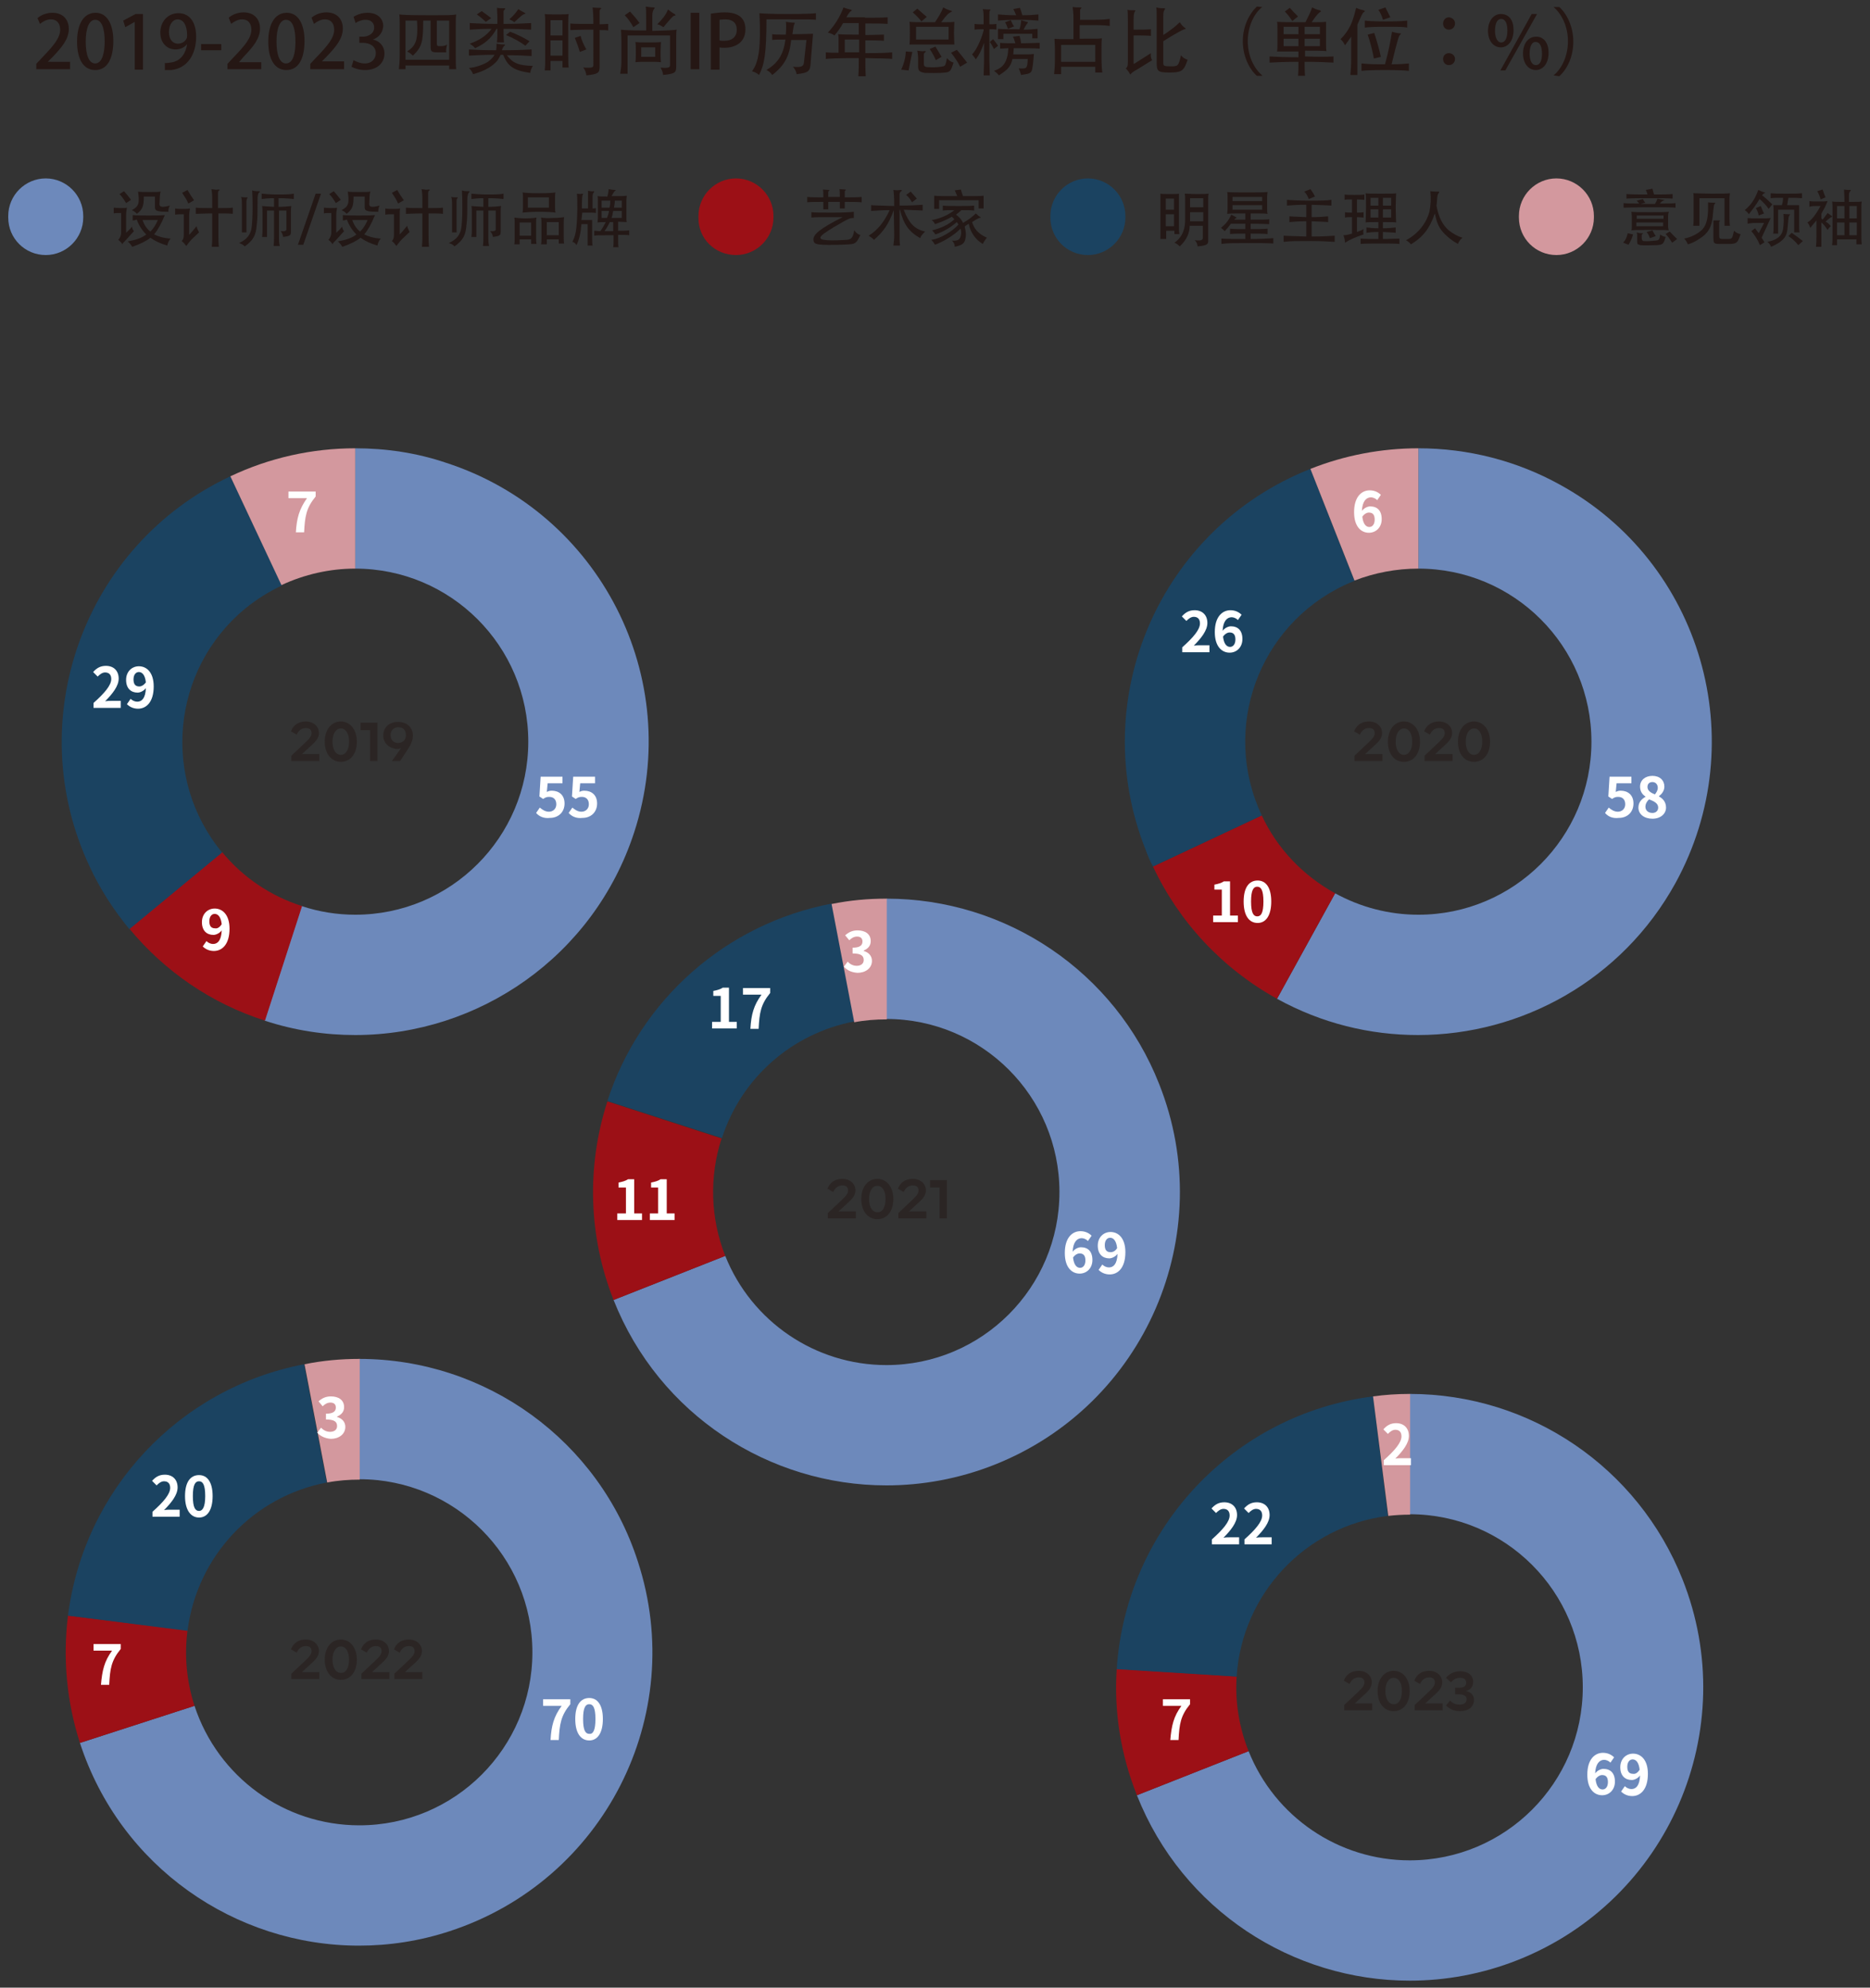<?xml version="1.0" encoding="utf-8"?>
<!-- Generator: Adobe Illustrator 26.0.0, SVG Export Plug-In . SVG Version: 6.00 Build 0)  -->
<svg version="1.1" id="图层_1" xmlns="http://www.w3.org/2000/svg" xmlns:xlink="http://www.w3.org/1999/xlink" x="0px" y="0px"
	 viewBox="0 0 453.8 482.4" style="enable-background:new 0 0 453.8 482.4;" xml:space="preserve">
<rect x="0" y="0" width="453.8" height="482.4" fill="#333333" stroke="none"/>
<style type="text/css">
	.st0{opacity:0.5;}
	.st1{fill:#231816;}
	.st2{fill:#6D89BB;}
	.st3{fill:#9C1016;}
	.st4{fill:#1B4361;}
	.st5{fill:#D3989E;}
	.st6{fill:#FFFFFF;}
	.st7{fill:#251714;}
</style>
<g>
	<g>
		<g>
			<g class="st0">
				<g>
					<g>
						<path class="st1" d="M77.5,184.7h-6.8v-1.3l3.5-3.3c1.1-1,1.4-1.6,1.4-2.2c0-0.8-0.5-1.2-1.4-1.2c-0.9,0-1.7,0.5-2.2,1.6
							l-1.4-0.8c0.6-1.6,1.9-2.4,3.6-2.4c1.9,0,3.2,1.2,3.2,2.8c0,1-0.5,1.8-1.6,2.8l-2.5,2.3h4.2V184.7z"/>
						<path class="st1" d="M78.8,180c0-2.9,1.6-4.9,3.9-4.9c2.3,0,3.9,2,3.9,4.9c0,2.9-1.5,4.9-3.9,4.9
							C80.4,184.9,78.8,182.9,78.8,180z M84.7,180c0-2-0.8-3.2-2-3.2c-1.2,0-2,1.3-2,3.2c0,1.9,0.8,3.2,2,3.2
							C83.9,183.2,84.7,181.9,84.7,180z"/>
						<path class="st1" d="M91.6,184.7h-1.8v-7.5l-2.3,0v-1.8h4.1V184.7z"/>
						<path class="st1" d="M93,178.5c0-2,1.5-3.3,3.6-3.3c2.1,0,3.6,1.3,3.6,3.3c0,0.8-0.2,1.8-1.2,3.3l-1.9,2.9h-2l2.2-3.1
							c-0.3,0.1-0.5,0.2-0.8,0.2C94.5,181.7,93,180.4,93,178.5z M94.8,178.4c0,1.2,0.7,1.9,1.8,1.9c1.1,0,1.9-0.7,1.9-1.9
							s-0.7-1.9-1.8-1.9C95.5,176.5,94.8,177.3,94.8,178.4z"/>
					</g>
				</g>
			</g>
			<g class="st0">
				<g>
					<g>
						<path class="st1" d="M335.5,184.7h-6.8v-1.3l3.5-3.3c1.1-1,1.4-1.6,1.4-2.2c0-0.8-0.5-1.2-1.4-1.2c-0.9,0-1.7,0.5-2.2,1.6
							l-1.4-0.8c0.6-1.6,1.9-2.4,3.6-2.4c1.9,0,3.2,1.2,3.2,2.8c0,1-0.5,1.8-1.6,2.8l-2.5,2.3h4.2V184.7z"/>
						<path class="st1" d="M336.8,180c0-2.9,1.6-4.9,3.9-4.9s3.9,2,3.9,4.9c0,2.9-1.5,4.9-3.9,4.9S336.8,182.9,336.8,180z
							 M342.7,180c0-2-0.8-3.2-2-3.2c-1.2,0-2,1.3-2,3.2c0,1.9,0.8,3.2,2,3.2C341.9,183.2,342.7,181.9,342.7,180z"/>
						<path class="st1" d="M352.5,184.7h-6.8v-1.3l3.5-3.3c1.1-1,1.4-1.6,1.4-2.2c0-0.8-0.5-1.2-1.4-1.2c-0.9,0-1.7,0.5-2.2,1.6
							l-1.4-0.8c0.6-1.6,1.9-2.4,3.6-2.4c1.9,0,3.2,1.2,3.2,2.8c0,1-0.5,1.8-1.6,2.8l-2.5,2.3h4.2V184.7z"/>
						<path class="st1" d="M353.8,180c0-2.9,1.6-4.9,3.9-4.9s3.9,2,3.9,4.9c0,2.9-1.5,4.9-3.9,4.9S353.8,182.9,353.8,180z
							 M359.7,180c0-2-0.8-3.2-2-3.2s-2,1.3-2,3.2c0,1.9,0.8,3.2,2,3.2S359.7,181.9,359.7,180z"/>
					</g>
				</g>
			</g>
			<g class="st0">
				<g>
					<g>
						<path class="st1" d="M77.5,407.5h-6.8v-1.3l3.5-3.3c1.1-1,1.4-1.6,1.4-2.2c0-0.8-0.5-1.2-1.4-1.2c-0.9,0-1.7,0.5-2.2,1.6
							l-1.4-0.8c0.6-1.6,1.9-2.4,3.6-2.4c1.9,0,3.2,1.2,3.2,2.8c0,1-0.5,1.8-1.6,2.8l-2.5,2.3h4.2V407.5z"/>
						<path class="st1" d="M78.8,402.8c0-2.9,1.6-4.9,3.9-4.9c2.3,0,3.9,2,3.9,4.9s-1.5,4.9-3.9,4.9
							C80.4,407.7,78.8,405.7,78.8,402.8z M84.7,402.8c0-2-0.8-3.2-2-3.2c-1.2,0-2,1.3-2,3.2c0,1.9,0.8,3.2,2,3.2
							C83.9,406.1,84.7,404.8,84.7,402.8z"/>
						<path class="st1" d="M94.5,407.5h-6.8v-1.3l3.5-3.3c1.1-1,1.4-1.6,1.4-2.2c0-0.8-0.5-1.2-1.4-1.2c-0.9,0-1.7,0.5-2.2,1.6
							l-1.4-0.8c0.6-1.6,1.9-2.4,3.6-2.4c1.9,0,3.2,1.2,3.2,2.8c0,1-0.5,1.8-1.6,2.8l-2.5,2.3h4.2V407.5z"/>
						<path class="st1" d="M102.5,407.5h-6.8v-1.3l3.5-3.3c1.1-1,1.4-1.6,1.4-2.2c0-0.8-0.5-1.2-1.4-1.2c-0.9,0-1.7,0.5-2.2,1.6
							l-1.4-0.8c0.6-1.6,1.9-2.4,3.6-2.4c1.9,0,3.2,1.2,3.2,2.8c0,1-0.5,1.8-1.6,2.8l-2.5,2.3h4.2V407.5z"/>
					</g>
				</g>
			</g>
			<g class="st0">
				<g>
					<g>
						<path class="st1" d="M207.7,295.7h-6.8v-1.3l3.5-3.3c1.1-1,1.4-1.6,1.4-2.2c0-0.8-0.5-1.2-1.4-1.2c-0.9,0-1.7,0.5-2.2,1.6
							l-1.4-0.8c0.6-1.6,1.9-2.4,3.6-2.4c1.9,0,3.2,1.2,3.2,2.8c0,1-0.5,1.8-1.6,2.8l-2.5,2.3h4.2V295.7z"/>
						<path class="st1" d="M209,291c0-2.9,1.6-4.9,3.9-4.9c2.3,0,3.9,2,3.9,4.9c0,2.9-1.5,4.9-3.9,4.9
							C210.6,295.9,209,293.9,209,291z M214.9,291c0-2-0.8-3.2-2-3.2c-1.2,0-2,1.3-2,3.2c0,1.9,0.8,3.2,2,3.2
							C214.1,294.3,214.9,293,214.9,291z"/>
						<path class="st1" d="M224.8,295.7H218v-1.3l3.5-3.3c1.1-1,1.4-1.6,1.4-2.2c0-0.8-0.5-1.2-1.4-1.2c-0.9,0-1.7,0.5-2.2,1.6
							l-1.4-0.8c0.6-1.6,1.9-2.4,3.6-2.4c1.9,0,3.2,1.2,3.2,2.8c0,1-0.5,1.8-1.6,2.8l-2.5,2.3h4.2V295.7z"/>
						<path class="st1" d="M229.8,295.7h-1.8v-7.5l-2.3,0v-1.8h4.1V295.7z"/>
					</g>
				</g>
			</g>
			<g class="st0">
				<g>
					<g>
						<path class="st1" d="M333,415.1h-6.8v-1.3l3.5-3.3c1.1-1,1.4-1.6,1.4-2.2c0-0.8-0.5-1.2-1.4-1.2c-0.9,0-1.7,0.5-2.2,1.6
							l-1.4-0.8c0.6-1.6,1.9-2.4,3.6-2.4c1.9,0,3.2,1.2,3.2,2.8c0,1-0.5,1.8-1.6,2.8l-2.5,2.3h4.2V415.1z"/>
						<path class="st1" d="M334.3,410.4c0-2.9,1.6-4.9,3.9-4.9c2.3,0,3.9,2,3.9,4.9c0,2.9-1.5,4.9-3.9,4.9
							C335.9,415.3,334.3,413.4,334.3,410.4z M340.2,410.4c0-2-0.8-3.2-2-3.2c-1.2,0-2,1.3-2,3.2c0,1.9,0.8,3.2,2,3.2
							C339.4,413.7,340.2,412.4,340.2,410.4z"/>
						<path class="st1" d="M350.1,415.1h-6.8v-1.3l3.5-3.3c1.1-1,1.4-1.6,1.4-2.2c0-0.8-0.5-1.2-1.4-1.2c-0.9,0-1.7,0.5-2.2,1.6
							l-1.4-0.8c0.6-1.6,1.9-2.4,3.6-2.4c1.9,0,3.2,1.2,3.2,2.8c0,1-0.5,1.8-1.6,2.8l-2.5,2.3h4.2V415.1z"/>
						<path class="st1" d="M357.7,412.6c0,1.6-1.3,2.7-3.4,2.7c-1.4,0-2.6-0.5-3.4-1.4l1-1.2c0.6,0.7,1.4,1,2.3,1
							c1.1,0,1.7-0.5,1.7-1.3c0-0.8-0.7-1.2-2.1-1.2h-0.7v-1.6h1c1.1,0,1.7-0.4,1.7-1.2c0-0.8-0.5-1.2-1.5-1.2
							c-0.9,0-1.6,0.4-2.2,1.1l-1.2-1.1c0.8-1,2-1.6,3.4-1.6c2,0,3.2,1,3.2,2.6c0,1.1-0.6,1.9-1.7,2.2
							C357.1,410.7,357.7,411.5,357.7,412.6z"/>
					</g>
				</g>
			</g>
			<path class="st2" d="M86.2,108.8V138c23.2,0,42,18.8,42,42c0,23.2-18.8,42-42,42c-4.4,0-8.8-0.7-13-2.1l-9,27.8
				c7.3,2.4,14.7,3.5,22,3.5c30,0,57.9-19.1,67.7-49.2c12.2-37.4-8.3-77.6-45.7-89.7C101.1,109.9,93.7,108.8,86.2,108.8"/>
			<path class="st3" d="M53.9,206.8l-22.5,18.6c8.6,10.4,20,18.2,32.9,22.3l9-27.8C65.7,217.5,58.9,212.9,53.9,206.8"/>
			<path class="st4" d="M55.9,115.6c-35.6,16.7-50.9,59.2-34.1,94.8c2.5,5.4,5.8,10.5,9.6,15.1l22.5-18.6
				c-14.8-17.9-12.3-44.4,5.6-59.2c2.7-2.2,5.7-4.1,8.9-5.6L55.9,115.6z"/>
			<path class="st5" d="M86.2,108.8c-10.5,0-20.8,2.3-30.3,6.8L68.3,142c5.6-2.6,11.7-4,17.9-4V108.8z"/>
			<path class="st2" d="M344.2,108.8V138c23.2,0,42,18.8,42,42c0,23.2-18.8,42-42,42c-7.1,0-14-1.8-20.2-5.2l-14.1,25.6
				c10.9,6,22.6,8.8,34.2,8.8c25.1,0,49.5-13.3,62.5-36.9c18.9-34.5,6.4-77.8-28.1-96.7C368,111.8,356.2,108.8,344.2,108.8"/>
			<path class="st3" d="M306.2,197.9l-26.4,12.4c6.4,13.6,16.9,24.8,30.1,32.1l14.1-25.6C316.2,212.5,309.9,205.9,306.2,197.9"/>
			<path class="st4" d="M318,113.8c-36.6,14.5-54.5,55.9-40,92.4c0.5,1.4,1.1,2.8,1.8,4.1l26.4-12.4c-9.9-21-0.9-46,20.1-55.9
				c0.8-0.4,1.6-0.7,2.4-1L318,113.8z"/>
			<path class="st5" d="M344.2,108.8c-9,0-17.9,1.7-26.2,5l10.7,27.1c4.9-1.9,10.2-2.9,15.5-2.9V108.8z"/>
		</g>
		<g>
			<path class="st6" d="M389.5,197.3l0.9-1.3c0.6,0.5,1.3,1,2.2,1c1,0,1.8-0.7,1.8-1.8c0-1.2-0.7-1.8-1.7-1.8
				c-0.6,0-0.9,0.1-1.5,0.5l-0.9-0.6l0.3-4.8h5.3v1.6h-3.6l-0.2,2.1c0.4-0.2,0.7-0.3,1.2-0.3c1.7,0,3.1,1,3.1,3.1
				c0,2.2-1.6,3.5-3.5,3.5C391.2,198.7,390.2,198.1,389.5,197.3z"/>
			<path class="st6" d="M397.6,196c0-1.3,0.8-2.1,1.7-2.6v-0.1c-0.8-0.5-1.3-1.3-1.3-2.4c0-1.6,1.3-2.6,3-2.6c1.8,0,2.9,1.1,2.9,2.6
				c0,1-0.6,1.8-1.3,2.3v0.1c0.9,0.5,1.7,1.3,1.7,2.7c0,1.5-1.3,2.7-3.3,2.7C399,198.7,397.6,197.6,397.6,196z M402.4,196
				c0-1-0.9-1.5-2.2-2c-0.5,0.4-0.9,1.1-0.9,1.8c0,0.9,0.7,1.5,1.7,1.5C401.8,197.3,402.4,196.8,402.4,196z M402.3,191.2
				c0-0.8-0.5-1.4-1.3-1.4c-0.7,0-1.2,0.4-1.2,1.2c0,0.9,0.8,1.4,1.8,1.8C402,192.3,402.3,191.8,402.3,191.2z"/>
		</g>
		<g>
			<path class="st6" d="M286.9,157.1c2.7-2.4,4.3-4.3,4.3-5.8c0-1-0.5-1.6-1.5-1.6c-0.7,0-1.3,0.5-1.8,1l-1.1-1.1
				c0.9-1,1.8-1.5,3.1-1.5c1.9,0,3.1,1.2,3.1,3.1c0,1.8-1.5,3.7-3.3,5.5c0.5-0.1,1.2-0.1,1.6-0.1h2.2v1.7h-6.6V157.1z"/>
			<path class="st6" d="M300.4,150.5c-0.3-0.4-1-0.7-1.5-0.7c-1.1,0-2.1,0.9-2.2,3.3c0.5-0.7,1.4-1.1,2-1.1c1.7,0,2.8,1,2.8,3.1
				c0,2-1.4,3.3-3.1,3.3c-1.9,0-3.6-1.5-3.6-5c0-3.7,1.8-5.3,3.8-5.3c1.2,0,2.1,0.5,2.7,1.1L300.4,150.5z M299.8,155.2
				c0-1.2-0.5-1.7-1.4-1.7c-0.5,0-1.1,0.3-1.6,1c0.2,1.8,0.9,2.5,1.7,2.5C299.2,157,299.8,156.4,299.8,155.2z"/>
		</g>
		<g>
			<path class="st6" d="M334.2,121.4c-0.3-0.4-1-0.7-1.5-0.7c-1.1,0-2.1,0.9-2.2,3.3c0.5-0.7,1.4-1.1,2-1.1c1.7,0,2.8,1,2.8,3.1
				c0,2-1.4,3.3-3.1,3.3c-1.9,0-3.6-1.5-3.6-5c0-3.7,1.8-5.3,3.8-5.3c1.2,0,2.1,0.5,2.7,1.1L334.2,121.4z M333.6,126.1
				c0-1.2-0.5-1.7-1.4-1.7c-0.5,0-1.1,0.3-1.6,1c0.2,1.8,0.9,2.5,1.7,2.5C333,127.9,333.6,127.3,333.6,126.1z"/>
		</g>
		<g>
			<path class="st6" d="M294.4,222.2h2.1v-6.3h-1.8v-1.2c1-0.2,1.7-0.4,2.3-0.8h1.5v8.3h1.9v1.6h-6V222.2z"/>
			<path class="st6" d="M301.8,218.8c0-3.4,1.3-5.1,3.4-5.1c2,0,3.3,1.7,3.3,5.1c0,3.4-1.3,5.2-3.3,5.2
				C303.1,224,301.8,222.2,301.8,218.8z M306.6,218.8c0-2.8-0.6-3.6-1.5-3.6c-0.9,0-1.5,0.8-1.5,3.6c0,2.8,0.6,3.6,1.5,3.6
				C306,222.4,306.6,221.6,306.6,218.8z"/>
		</g>
		<g>
			<path class="st2" d="M215.1,218.1v29.2c23.2,0,42,18.8,42,42s-18.8,42-42,42c-17.2,0-32.7-10.5-39.1-26.5l-27.1,10.7
				c11.1,28,37.9,45,66.2,45c8.7,0,17.6-1.6,26.2-5c36.6-14.5,54.5-55.9,40-92.4C270.6,235.9,244.3,218.1,215.1,218.1"/>
			<path class="st3" d="M147.4,267.3c-5.1,15.8-4.6,32.8,1.5,48.2l27.1-10.7c-3.6-9.1-3.9-19.2-0.9-28.5L147.4,267.3z"/>
			<path class="st4" d="M201.8,219.3c-25.5,4.9-46.4,23.2-54.4,47.9l27.8,9c4.7-14.6,17-25.4,32.1-28.3L201.8,219.3z"/>
			<path class="st5" d="M215.1,218.1c-4.5,0-8.9,0.4-13.3,1.3l5.5,28.7c2.6-0.5,5.2-0.7,7.9-0.7V218.1z"/>
			<path class="st2" d="M87.2,329.8V359c23.2,0,42,18.8,42,42c0,23.2-18.8,42-42,42c-18.2,0-34.3-11.7-40-29l-27.8,9
				c9.8,30.1,37.7,49.2,67.7,49.2c7.3,0,14.7-1.1,22-3.5c37.4-12.2,57.9-52.3,45.7-89.7C145.4,349.7,118,329.8,87.2,329.8"/>
			<path class="st3" d="M16.5,392.1c-1.3,10.4-0.3,21,2.9,30.9l27.8-9c-1.9-5.9-2.5-12.1-1.7-18.3L16.5,392.1z"/>
			<path class="st4" d="M73.8,331.1c-30.3,5.8-53.4,30.4-57.3,61l29,3.7c2.3-18.1,15.9-32.6,33.8-36L73.8,331.1z"/>
			<path class="st5" d="M87.2,329.8c-4.5,0-8.9,0.4-13.3,1.3l5.5,28.7c2.6-0.5,5.2-0.7,7.9-0.7V329.8z"/>
			<path class="st2" d="M342.1,338.3v29.2c23.2,0,42,18.8,42,42s-18.8,42-42,42c-17.2,0-32.7-10.5-39.1-26.5l-27.1,10.7
				c11.1,28,37.9,45,66.2,45c8.7,0,17.6-1.6,26.2-5c36.6-14.5,54.5-55.9,40-92.4C397.5,356.1,371.3,338.3,342.1,338.3"/>
			<path class="st3" d="M271,405c-0.7,10.5,1,20.9,4.9,30.7L303,425c-2.3-5.8-3.3-11.9-2.9-18.1L271,405z"/>
			<path class="st4" d="M333.2,338.9c-33.9,4.3-60,32.1-62.2,66.2l29.1,1.8c1.3-20.1,16.7-36.5,36.7-39L333.2,338.9z"/>
			<path class="st5" d="M342.1,338.3c-3,0-6,0.2-8.9,0.6l3.7,29c1.7-0.2,3.5-0.3,5.3-0.3V338.3z"/>
		</g>
		<g>
			<path class="st6" d="M130.1,197.3l0.9-1.3c0.6,0.5,1.3,1,2.2,1c1,0,1.8-0.7,1.8-1.8c0-1.2-0.7-1.8-1.7-1.8
				c-0.6,0-0.9,0.1-1.5,0.5l-0.9-0.6l0.3-4.8h5.3v1.6h-3.6l-0.2,2.1c0.4-0.2,0.7-0.3,1.2-0.3c1.7,0,3.1,1,3.1,3.1
				c0,2.2-1.6,3.5-3.5,3.5C131.9,198.7,130.8,198.1,130.1,197.3z"/>
			<path class="st6" d="M138,197.3l0.9-1.3c0.6,0.5,1.3,1,2.2,1c1,0,1.8-0.7,1.8-1.8c0-1.2-0.7-1.8-1.7-1.8c-0.6,0-0.9,0.1-1.5,0.5
				l-0.9-0.6l0.3-4.8h5.3v1.6h-3.6l-0.2,2.1c0.4-0.2,0.7-0.3,1.2-0.3c1.7,0,3.1,1,3.1,3.1c0,2.2-1.6,3.5-3.5,3.5
				C139.8,198.7,138.7,198.1,138,197.3z"/>
		</g>
		<g>
			<path class="st6" d="M264,301.2c-0.3-0.4-1-0.7-1.5-0.7c-1.1,0-2.1,0.9-2.2,3.3c0.5-0.7,1.4-1.1,2-1.1c1.7,0,2.8,1,2.8,3.1
				c0,2-1.4,3.3-3.1,3.3c-1.9,0-3.6-1.5-3.6-5c0-3.7,1.8-5.3,3.8-5.3c1.2,0,2.1,0.5,2.7,1.1L264,301.2z M263.4,305.9
				c0-1.2-0.5-1.7-1.4-1.7c-0.5,0-1.1,0.3-1.6,1c0.2,1.8,0.9,2.5,1.7,2.5C262.8,307.7,263.4,307.1,263.4,305.9z"/>
			<path class="st6" d="M267.5,306.9c0.4,0.4,1,0.7,1.6,0.7c1.1,0,2-0.8,2.1-3.3c-0.5,0.7-1.4,1.1-2,1.1c-1.6,0-2.8-1-2.8-3.1
				c0-2,1.4-3.3,3.1-3.3c1.9,0,3.6,1.5,3.6,4.9c0,3.8-1.8,5.4-3.8,5.4c-1.2,0-2.1-0.5-2.7-1.1L267.5,306.9z M271.1,302.9
				c-0.2-1.8-0.9-2.5-1.7-2.5c-0.7,0-1.3,0.6-1.3,1.8c0,1.2,0.5,1.7,1.4,1.7C270.1,303.9,270.7,303.6,271.1,302.9z"/>
		</g>
		<g>
			<path class="st6" d="M390.8,427.8c-0.3-0.4-1-0.7-1.5-0.7c-1.1,0-2.1,0.9-2.2,3.3c0.5-0.7,1.4-1.1,2-1.1c1.7,0,2.8,1,2.8,3.1
				c0,2-1.4,3.3-3.1,3.3c-1.9,0-3.6-1.5-3.6-5c0-3.7,1.8-5.3,3.8-5.3c1.2,0,2.1,0.5,2.7,1.1L390.8,427.8z M390.2,432.5
				c0-1.2-0.5-1.7-1.4-1.7c-0.5,0-1.1,0.3-1.6,1c0.2,1.8,0.9,2.5,1.7,2.5C389.6,434.3,390.2,433.7,390.2,432.5z"/>
			<path class="st6" d="M394.3,433.5c0.4,0.4,1,0.7,1.6,0.7c1.1,0,2-0.8,2.1-3.3c-0.5,0.7-1.4,1.1-2,1.1c-1.6,0-2.8-1-2.8-3.1
				c0-2,1.4-3.3,3.1-3.3c1.9,0,3.6,1.5,3.6,4.9c0,3.8-1.8,5.4-3.8,5.4c-1.2,0-2.1-0.5-2.7-1.1L394.3,433.5z M397.9,429.5
				c-0.2-1.8-0.9-2.5-1.7-2.5c-0.7,0-1.3,0.6-1.3,1.8c0,1.2,0.5,1.7,1.4,1.7C396.8,430.6,397.4,430.3,397.9,429.5z"/>
		</g>
		<g>
			<path class="st6" d="M136.3,414h-4.5v-1.6h6.6v1.2c-2.3,2.8-2.6,4.8-2.8,8.7h-2C133.8,418.8,134.4,416.6,136.3,414z"/>
			<path class="st6" d="M139.6,417.2c0-3.4,1.3-5.1,3.4-5.1c2,0,3.3,1.7,3.3,5.1c0,3.4-1.3,5.2-3.3,5.2
				C141,422.4,139.6,420.7,139.6,417.2z M144.5,417.2c0-2.8-0.6-3.6-1.5-3.6c-0.9,0-1.5,0.8-1.5,3.6c0,2.8,0.6,3.6,1.5,3.6
				C143.9,420.9,144.5,420,144.5,417.2z"/>
		</g>
		<g>
			<path class="st6" d="M22.7,170.6c2.7-2.4,4.3-4.3,4.3-5.8c0-1-0.5-1.6-1.5-1.6c-0.7,0-1.3,0.5-1.8,1l-1.1-1.1
				c0.9-1,1.8-1.5,3.1-1.5c1.9,0,3.1,1.2,3.1,3.1c0,1.8-1.5,3.7-3.3,5.5c0.5-0.1,1.2-0.1,1.6-0.1h2.2v1.7h-6.6V170.6z"/>
			<path class="st6" d="M31.7,169.6c0.4,0.4,1,0.7,1.6,0.7c1.1,0,2-0.8,2.1-3.3c-0.5,0.7-1.4,1.1-2,1.1c-1.6,0-2.8-1-2.8-3.1
				c0-2,1.4-3.3,3.1-3.3c1.9,0,3.6,1.5,3.6,4.9c0,3.8-1.8,5.4-3.8,5.4c-1.2,0-2.1-0.5-2.7-1.1L31.7,169.6z M35.4,165.6
				c-0.2-1.8-0.9-2.5-1.7-2.5c-0.7,0-1.3,0.6-1.3,1.8c0,1.2,0.5,1.7,1.4,1.7C34.3,166.6,34.9,166.3,35.4,165.6z"/>
		</g>
		<g>
			<path class="st6" d="M172.8,248h2.1v-6.3h-1.8v-1.2c1-0.2,1.7-0.4,2.3-0.8h1.5v8.3h1.9v1.6h-6V248z"/>
			<path class="st6" d="M184.8,241.4h-4.5v-1.6h6.6v1.2c-2.3,2.8-2.6,4.8-2.8,8.7h-2C182.3,246.2,182.9,244,184.8,241.4z"/>
		</g>
		<g>
			<path class="st6" d="M37,366.9c2.7-2.4,4.3-4.3,4.3-5.8c0-1-0.5-1.6-1.5-1.6c-0.7,0-1.3,0.5-1.8,1l-1.1-1.1
				c0.9-1,1.8-1.5,3.1-1.5c1.9,0,3.1,1.2,3.1,3.1c0,1.8-1.5,3.7-3.3,5.5c0.5-0.1,1.2-0.1,1.6-0.1h2.2v1.7H37V366.9z"/>
			<path class="st6" d="M44.9,363.1c0-3.4,1.3-5.1,3.4-5.1c2,0,3.3,1.7,3.3,5.1c0,3.4-1.3,5.2-3.3,5.2
				C46.3,368.3,44.9,366.5,44.9,363.1z M49.8,363.1c0-2.8-0.6-3.6-1.5-3.6c-0.9,0-1.5,0.8-1.5,3.6c0,2.8,0.6,3.6,1.5,3.6
				C49.1,366.7,49.8,365.9,49.8,363.1z"/>
		</g>
		<g>
			<path class="st6" d="M294.1,373.6c2.7-2.4,4.3-4.3,4.3-5.8c0-1-0.5-1.6-1.5-1.6c-0.7,0-1.3,0.5-1.8,1l-1.1-1.1
				c0.9-1,1.8-1.5,3.1-1.5c1.9,0,3.1,1.2,3.1,3.1c0,1.8-1.5,3.7-3.3,5.5c0.5-0.1,1.2-0.1,1.6-0.1h2.2v1.7h-6.6V373.6z"/>
			<path class="st6" d="M302,373.6c2.7-2.4,4.3-4.3,4.3-5.8c0-1-0.5-1.6-1.5-1.6c-0.7,0-1.3,0.5-1.8,1l-1.1-1.1
				c0.9-1,1.8-1.5,3.1-1.5c1.9,0,3.1,1.2,3.1,3.1c0,1.8-1.5,3.7-3.3,5.5c0.5-0.1,1.2-0.1,1.6-0.1h2.2v1.7H302V373.6z"/>
		</g>
		<g>
			<path class="st6" d="M74.5,120.9H70v-1.6h6.6v1.2c-2.3,2.8-2.6,4.8-2.8,8.7h-2C72,125.8,72.6,123.6,74.5,120.9z"/>
		</g>
		<g>
			<path class="st6" d="M204.8,234.6l0.9-1.2c0.6,0.6,1.3,1,2.2,1c1,0,1.7-0.5,1.7-1.4c0-1-0.6-1.6-2.7-1.6V230
				c1.8,0,2.4-0.6,2.4-1.5c0-0.8-0.5-1.2-1.3-1.2c-0.7,0-1.3,0.3-1.9,0.9l-1-1.2c0.9-0.8,1.8-1.2,3-1.2c1.9,0,3.2,0.9,3.2,2.6
				c0,1.1-0.6,1.8-1.7,2.3v0.1c1.1,0.3,2,1.1,2,2.4c0,1.8-1.6,2.9-3.5,2.9C206.5,236,205.5,235.4,204.8,234.6z"/>
		</g>
		<g>
			<path class="st6" d="M77,347.7l0.9-1.2c0.6,0.6,1.3,1,2.2,1c1,0,1.7-0.5,1.7-1.4c0-1-0.6-1.6-2.7-1.6v-1.4c1.8,0,2.4-0.6,2.4-1.5
				c0-0.8-0.5-1.2-1.3-1.2c-0.7,0-1.3,0.3-1.9,0.9l-1-1.2c0.9-0.8,1.8-1.2,3-1.2c1.9,0,3.2,0.9,3.2,2.6c0,1.1-0.6,1.8-1.7,2.3v0.1
				c1.1,0.3,2,1.1,2,2.4c0,1.8-1.6,2.9-3.5,2.9C78.8,349.1,77.7,348.5,77,347.7z"/>
		</g>
		<g>
			<path class="st6" d="M335.8,354.4c2.7-2.4,4.3-4.3,4.3-5.8c0-1-0.5-1.6-1.5-1.6c-0.7,0-1.3,0.5-1.8,1l-1.1-1.1
				c0.9-1,1.8-1.5,3.1-1.5c1.9,0,3.1,1.2,3.1,3.1c0,1.8-1.5,3.7-3.3,5.5c0.5-0.1,1.2-0.1,1.6-0.1h2.2v1.7h-6.6V354.4z"/>
		</g>
		<g>
			<path class="st6" d="M50.1,228.4c0.4,0.4,1,0.7,1.6,0.7c1.1,0,2-0.8,2.1-3.3c-0.5,0.7-1.4,1.1-2,1.1c-1.6,0-2.8-1-2.8-3.1
				c0-2,1.4-3.3,3.1-3.3c1.9,0,3.6,1.5,3.6,4.9c0,3.8-1.8,5.4-3.8,5.4c-1.2,0-2.1-0.5-2.7-1.1L50.1,228.4z M53.8,224.3
				c-0.2-1.8-0.9-2.5-1.7-2.5c-0.7,0-1.3,0.6-1.3,1.8c0,1.2,0.5,1.7,1.4,1.7C52.7,225.4,53.3,225.1,53.8,224.3z"/>
		</g>
		<g>
			<path class="st6" d="M149.8,294.5h2.1v-6.3h-1.8V287c1-0.2,1.7-0.4,2.3-0.8h1.5v8.3h1.9v1.6h-6V294.5z"/>
			<path class="st6" d="M157.6,294.5h2.1v-6.3H158V287c1-0.2,1.7-0.4,2.3-0.8h1.5v8.3h1.9v1.6h-6V294.5z"/>
		</g>
		<g>
			<path class="st6" d="M27.2,400.6h-4.5v-1.6h6.6v1.2c-2.3,2.8-2.6,4.8-2.8,8.7h-2C24.8,405.4,25.3,403.2,27.2,400.6z"/>
		</g>
		<g>
			<path class="st6" d="M286.7,414h-4.5v-1.6h6.6v1.2c-2.3,2.8-2.6,4.8-2.8,8.7h-2C284.3,418.8,284.8,416.6,286.7,414z"/>
		</g>
	</g>
	<g>
		<g>
			<path class="st7" d="M17,16.8H8.8v-1.3l1.4-1.5c2.8-2.9,4.4-4.8,4.4-6.8c0-1.3-0.6-2.5-2.3-2.5c-1,0-2,0.6-2.6,1.1L9.1,4.4
				c0.8-0.7,2.1-1.3,3.6-1.3c2.8,0,4,1.9,4,3.9c0,2.5-1.7,4.5-4,6.9l-1.1,1.1v0H17V16.8z"/>
			<path class="st7" d="M18.7,10.1c0-4.4,1.7-7,4.5-7c2.8,0,4.3,2.8,4.3,6.8c0,4.6-1.6,7.1-4.4,7.1C20.2,17,18.7,14.3,18.7,10.1z
				 M25.4,10.1c0-3.2-0.7-5.3-2.3-5.3c-1.4,0-2.3,1.9-2.3,5.3c0,3.3,0.8,5.3,2.3,5.3C24.8,15.4,25.4,12.8,25.4,10.1z"/>
			<path class="st7" d="M32.7,16.8V5.3h0l-2.3,1.3L29.9,5l3-1.6h1.8v13.5H32.7z"/>
			<path class="st7" d="M45.4,10.7c-0.6,0.8-1.6,1.3-2.8,1.3c-2.2,0-3.7-1.7-3.7-4.1c0-2.5,1.7-4.7,4.4-4.7c2.8,0,4.3,2.3,4.3,5.7
				c0,4.3-2.1,7.7-6.1,8.1C40.9,17,40.4,17,40,17v-1.7c0.4,0,0.8,0,1.3-0.1C44.2,14.9,45.2,12.4,45.4,10.7L45.4,10.7z M41,7.8
				c0,1.6,0.8,2.8,2.2,2.8c1,0,1.8-0.6,2.1-1.3c0.1-0.2,0.1-0.4,0.1-0.8c0-2.2-0.8-3.8-2.3-3.8C41.9,4.7,41,6,41,7.8z"/>
			<path class="st7" d="M48.8,10.7h4.9v1.5h-4.9V10.7z"/>
			<path class="st7" d="M63.4,16.8h-8.2v-1.3l1.4-1.5c2.8-2.9,4.4-4.8,4.4-6.8c0-1.3-0.6-2.5-2.3-2.5c-1,0-2,0.6-2.6,1.1l-0.6-1.5
				c0.8-0.7,2.1-1.3,3.6-1.3c2.8,0,4,1.9,4,3.9c0,2.5-1.7,4.5-4,6.9L58,15.1v0h5.4V16.8z"/>
			<path class="st7" d="M65.1,10.1c0-4.4,1.7-7,4.5-7c2.8,0,4.3,2.8,4.3,6.8c0,4.6-1.6,7.1-4.4,7.1C66.6,17,65.1,14.3,65.1,10.1z
				 M71.7,10.1c0-3.2-0.7-5.3-2.3-5.3c-1.4,0-2.3,1.9-2.3,5.3c0,3.3,0.8,5.3,2.3,5.3C71.2,15.4,71.7,12.8,71.7,10.1z"/>
			<path class="st7" d="M83.5,16.8h-8.2v-1.3l1.4-1.5c2.8-2.9,4.4-4.8,4.4-6.8c0-1.3-0.6-2.5-2.3-2.5c-1,0-2,0.6-2.6,1.1l-0.6-1.5
				c0.8-0.7,2.1-1.3,3.6-1.3c2.8,0,4,1.9,4,3.9c0,2.5-1.7,4.5-4,6.9l-1.1,1.1v0h5.4V16.8z"/>
			<path class="st7" d="M90.5,9.6c1.5,0.3,2.8,1.5,2.8,3.4c0,2.2-1.7,4-4.7,4c-1.4,0-2.6-0.4-3.3-0.8l0.5-1.6
				c0.5,0.3,1.6,0.8,2.7,0.8c1.9,0,2.7-1.3,2.7-2.5c0-1.7-1.5-2.5-3.1-2.5h-0.9V8.9h0.9c1.2,0,2.7-0.7,2.7-2.2
				c0-1.1-0.7-1.9-2.1-1.9c-0.9,0-1.9,0.4-2.4,0.8l-0.5-1.5c0.7-0.5,2-1,3.4-1c2.5,0,3.8,1.5,3.8,3.2C92.9,7.8,92.1,9,90.5,9.6
				L90.5,9.6z"/>
			<path class="st7" d="M98.4,16.8h-1.6c0.1-1,0.2-2.1,0.2-3.3V6.1c0-1.1,0-2-0.1-2.6c0.8,0.1,2,0.2,6.9,0.2c4.9,0,6.1,0,6.9-0.2
				c-0.1,0.7-0.1,1.5-0.1,2.6v7.4c0,1.3,0,2.4,0.1,3.3H109v-0.9H98.4V16.8z M109,5h-3v5.4c0,0.8,0.1,0.8,1,0.8
				c0.7,0,1.3-0.2,1.5-0.4c-0.2,0.8-0.3,1.5-0.2,1.9c-0.6,0-1.4,0-2.3,0c-1.4,0-1.5-0.3-1.5-1.6V5h-1.8c0,5.2-0.3,6.4-2.5,8.5
				c-0.4-0.4-0.8-0.7-1.4-1c2.1-1.4,2.7-2.7,2.4-7.5h-2.8v9.5H109V5z"/>
			<path class="st7" d="M129.3,16c-0.4,0.7-0.6,1.2-0.6,1.7c-4.2-0.6-5.5-1.7-6.6-4.4h-0.6c-0.3,0.6-0.6,1.1-0.8,1.4
				c-1.1,1.3-2.9,2.5-5.9,3.3c-0.2-0.5-0.4-0.9-1-1.5c1.5-0.1,3.5-0.8,4.6-1.5c0.8-0.6,1.3-1.1,1.6-1.7c-2.6,0-4.6,0.1-6.2,0.2V12
				c1.6,0.1,3.8,0.2,6.6,0.2c0.1-0.5,0.1-1.2,0.1-1.6c0.5,0.1,1.2,0.2,1.8,0.2c0.3,0,0.4,0.2,0.1,0.3c-0.2,0.1-0.5,0.7-0.6,1.1
				c3.2,0,5.5-0.1,7.2-0.2v1.6c-1.5-0.1-3.4-0.2-6-0.2C124.4,15.3,125.8,15.9,129.3,16z M115.3,11.7c-0.3-0.4-0.7-0.7-1.3-1.1
				c2.3-0.8,4-1.9,5.3-3.6c-2.2,0-3.9,0.1-5.3,0.2V5.6c1.6,0.1,3.8,0.2,6.7,0.2V4c0-0.7-0.1-1.5-0.1-2.1c0.6,0.1,1.1,0.1,1.7,0.1
				c0.4,0,0.4,0.1,0.1,0.4c-0.2,0.2-0.2,0.3-0.2,0.5v2.9c2.9,0,5.1-0.1,6.7-0.2v1.6c-1.6-0.1-3.8-0.2-6.7-0.2c0,1.2,0,2.1,0.1,3.3
				h-1.7c0.1-1.1,0.1-2.1,0.1-3.3h-0.2C119.1,9.5,117.6,10.6,115.3,11.7z M117.9,5.3c-0.7-0.6-1.3-1.2-2.2-1.8l1.2-0.8
				c0.9,0.6,1.5,1.1,2.3,1.7L117.9,5.3z M127.5,11.1c-1.2-0.9-2.8-1.8-4.7-2.6l1-0.8c1.8,0.7,3.2,1.4,4.7,2.3L127.5,11.1z
				 M124.8,5.4c-0.3-0.3-0.7-0.5-1.2-0.7c1-0.9,1.6-1.6,2.2-2.5c0.5,0.4,1,0.6,1.5,0.9c0.3,0.1,0.3,0.2,0,0.3
				C126.9,3.5,126.6,3.7,124.8,5.4z"/>
			<path class="st7" d="M133.7,17.1h-1.5c0.1-1,0.1-1.7,0.1-2.4V5.4c0-0.6,0-1.4-0.1-2c0.5,0.1,1.4,0.1,2.9,0.1c1.5,0,2.4,0,2.9-0.1
				c-0.1,0.5-0.1,1.4-0.1,2V14c0,0.8,0,1.5,0.1,2.4h-1.5v-1.6h-2.9V17.1z M136.5,4.9h-2.9v3.7h2.9V4.9z M136.5,9.8h-2.9v3.7h2.9V9.8
				z M143.8,1.8c0.6,0.1,1.3,0.1,1.7,0.1c0.4,0,0.5,0.1,0.3,0.3c-0.3,0.1-0.3,0.4-0.3,0.7v3c0.8,0,1.5-0.1,2.1-0.1v1.6
				c-0.6-0.1-1.3-0.1-2.1-0.1v9c0,1.4-0.4,1.7-3.2,2c-0.1-0.7-0.3-1.4-0.8-1.9c2.2,0.1,2.5,0,2.5-0.6V7.2h-2.2
				c-1.3,0-2.5,0.1-3.4,0.1V5.7c0.9,0.1,2.1,0.1,3.4,0.1h2.2C144,3.7,143.9,2.5,143.8,1.8z M140.7,12.6c-0.3-1.1-0.8-2.4-1.2-3.4
				l1.4-0.5c0.2,1,0.8,2.3,1.4,3.3L140.7,12.6z"/>
			<path class="st7" d="M164.2,7.2c-0.1,0.4-0.1,1.5-0.1,2.8v6.1c0,1.5-0.2,1.8-3.2,2.1c0-0.4-0.1-0.9-0.6-1.8
				c2.1,0.2,2.3-0.1,2.3-0.6V8.6h-10.3v9.3h-1.8c0.2-1.1,0.3-2.1,0.3-3.2V10c0-1.2-0.1-2.4-0.1-2.8c0.8,0.1,1.8,0.2,6.1,0.2V4.6
				c0-1.4,0-2.4-0.1-3c0.5,0.1,1.5,0.2,1.9,0.2c0.3,0,0.4,0.1,0.1,0.4c-0.2,0.2-0.4,0.9-0.4,1.5v3.8C162.5,7.4,163.5,7.3,164.2,7.2z
				 M153.7,6.6c-0.6-1.1-1.3-2.1-2.1-2.9l1.3-0.9c0.9,1,1.6,1.8,2.3,2.8L153.7,6.6z M157.3,15c-1.5,0-2.3,0-3.1,0.1
				c0.1-0.6,0.1-1.6,0.1-2.5c0-0.9,0-1.8-0.1-2.4c0.8,0.1,1.6,0.1,3.1,0.1c1.5,0,2.3,0,3.1-0.1c0,0.6-0.1,1.5-0.1,2.4
				c0,0.9,0,1.9,0.1,2.5C159.6,15,158.8,15,157.3,15z M159,11.5h-3.4v2.3h3.4V11.5z M163.7,3.8c-0.3,0-0.8,0.5-2.7,2.8
				c-0.5-0.3-0.9-0.6-1.5-0.7c1.3-1.3,2.1-2.3,2.6-3.6c0.7,0.5,1,0.8,1.6,1.1C164,3.6,164,3.8,163.7,3.8z"/>
			<path class="st7" d="M167.6,3.1h2.1v13.7h-2.1V3.1z"/>
			<path class="st7" d="M172.6,3.3c0.8-0.1,1.9-0.3,3.3-0.3c1.7,0,3,0.4,3.8,1.1c0.8,0.7,1.2,1.7,1.2,3c0,3.3-2.6,4.5-5.1,4.5
				c-0.4,0-0.8,0-1.2-0.1v5.4h-2.1V3.3z M174.6,9.8c0.3,0.1,0.7,0.1,1.2,0.1c1.9,0,3-1,3-2.7c0-1.7-1.1-2.5-2.8-2.5
				c-0.6,0-1.1,0.1-1.4,0.1V9.8z"/>
			<path class="st7" d="M191.3,4.7H186c0,8.2-0.5,11-1.8,13.5c-0.4-0.4-1-0.7-1.7-0.9c1.6-2.2,2.2-5.5,1.8-14.1
				c0.7,0.1,2.9,0.2,7,0.2c4.2,0,6.1-0.1,6.7-0.2v1.6C197.4,4.7,195.5,4.7,191.3,4.7z M187.4,18.2c-0.5-0.7-0.8-0.9-1.4-1.2
				c2.6-1.6,4.1-3.5,4.6-7.4c-1.6,0-2.6,0-3.2,0.1V8.3c0.7,0.1,1.6,0.1,3.3,0.1c0.1-1.5,0.1-2.7,0-3.1c0.6,0.1,1.3,0.2,2,0.2
				c0.2,0,0.2,0.1,0.1,0.3c-0.2,0.3-0.2,0.5-0.5,2.5c2.7,0,4.2-0.1,5-0.1l-0.6,7.3c-0.1,1.8-0.6,2.2-3.4,2.5c0-0.4-0.3-1.2-0.9-1.8
				c2.2,0.2,2.6-0.1,2.7-1.1l0.6-5.4H192C191.6,13.5,190.5,15.8,187.4,18.2z"/>
			<path class="st7" d="M209.9,4.3c2.5,0,4.2,0,5.5-0.1v1.6c-1.3-0.1-2.9-0.1-5.4-0.1v2.8c1.8,0,3.3-0.1,4.5-0.1v1.5
				c-1.3-0.1-2.8-0.1-4.5-0.1v3.1c4.2,0,5.5-0.1,6.5-0.2v1.6c-0.8-0.1-1.9-0.1-6.5-0.2c0,1.6,0,3,0.1,4.4h-1.8
				c0.1-1.5,0.1-2.8,0.1-4.4c-5.3,0-6.9,0.1-8,0.2v-1.6c0.8,0.1,1.9,0.1,3.1,0.1V9.9c0-0.6,0-1.1-0.1-1.6c1.4,0.1,3,0.1,5,0.1V5.6
				h-3.8c-0.7,1.3-1.5,2.3-2.1,3c-0.4-0.3-0.9-0.5-1.6-0.7c1.5-1.5,3-3.9,3.8-6.1c0.7,0.3,1.2,0.4,1.6,0.5c0.5,0.1,0.5,0.2,0.2,0.4
				c-0.2,0.1-0.5,0.4-1.1,1.5H209.9z M205,9.6v3.1h3.5V9.6H205z"/>
			<path class="st7" d="M220.5,17.1l-1.8-0.2c0.7-1.5,1.1-3.1,1.1-4.4l1.6,0.1C221.1,13.9,220.8,15.5,220.5,17.1z M228.9,1.8
				c0.5,0.3,1.4,0.7,1.9,0.8c0.3,0.1,0.3,0.2,0,0.3c-0.7,0.4-1,0.6-2.4,2.5c1.8,0,2.5,0,3.2-0.1c0,0.5-0.1,1.6-0.1,2.7
				c0,1.1,0.1,2.3,0.1,2.8c-0.9,0-1.8,0-5.4,0c-3.6,0-4.7,0-5.5,0c0.1-0.5,0.1-1.7,0.1-2.8c0-1.1,0-2.2-0.1-2.7
				c1,0.1,2.6,0.1,6.2,0.1C227.7,4.2,228.5,2.9,228.9,1.8z M223.6,5.2c-0.5-0.7-1.2-1.4-2.1-2.2l1.1-0.9c0.7,0.6,1.8,1.6,2.3,2
				L223.6,5.2z M222.3,9.6h7.9V6.5h-7.9V9.6z M229.4,17.6c-1.5,0.2-4.2,0.1-4.9,0.1c-1.2-0.2-1.7-0.4-1.7-1.6v-1.9
				c0-0.6-0.1-1.5-0.2-1.9c0.6,0.1,1.3,0.2,1.8,0.1c0.3,0,0.4,0.1,0.1,0.3c-0.2,0.2-0.3,0.3-0.3,0.5v2.3c0,0.6,0.3,0.8,1.1,0.8
				c0.9,0.1,2.8,0,3.6-0.2c0.5-0.1,0.6-0.4,0.9-2c0.6,0.7,1,0.9,1.6,1.1C230.8,17.1,230.6,17.5,229.4,17.6z M227.1,14.6
				c-0.4-0.9-0.9-1.9-1.5-2.7l1.4-0.6c0.6,1,1.1,1.8,1.5,2.5L227.1,14.6z M233,16.2c-0.4-0.9-1.2-2.1-2.2-3.4l1.4-0.7
				c0.8,0.9,1.7,2.1,2.5,3.1L233,16.2z"/>
			<path class="st7" d="M236.8,14.4c-0.3-0.5-0.6-0.8-0.9-1.2c0.9-0.9,2.1-3.2,2.8-5.8V7.1c-0.9,0-1.6,0-2.2,0.1V5.8
				c0.6,0.1,1.3,0.1,2.2,0.1V4.7c0-1.1,0-1.7-0.2-2.5c0.6,0.1,1.1,0.1,1.6,0.1c0.3,0,0.4,0.1,0.1,0.3c-0.1,0.1-0.1,0.7-0.1,0.9v2.4
				c0.7,0,1.2,0,1.7-0.1v1.4c-0.4-0.1-1-0.1-1.7-0.1v7.8c0,0.9,0.1,2.2,0.1,3.4h-1.5c0-1.2,0.1-2.4,0.1-3.4v-4.5
				C238.1,12.3,237.7,13.2,236.8,14.4z M241.2,11.9c-0.3-0.6-0.6-1.2-1-1.7l0.8-0.7c0.5,0.6,0.7,0.9,1.2,1.6L241.2,11.9z M245.8,8.9
				l1.6-0.2c0.2,0.6,0.3,1,0.4,1.8c2.1,0,3.4-0.1,4.5-0.1v1.4c-1.1-0.1-4.1-0.1-6.3-0.1c0,0.6-0.1,1.1-0.1,1.5h2.1
				c1.4,0,2.3,0,2.9-0.1c-0.2,2.8-0.4,3.6-0.5,4c-0.3,0.7-0.6,0.8-2.6,1.1c-0.1-0.4-0.3-1-0.6-1.6c2,0.1,2.1,0.1,2.2-2.3h-3.7
				c-0.4,1.8-1.1,2.6-3.3,4c-0.3-0.4-0.7-0.8-1.2-1.1c1.7-0.6,2.6-1.4,3.1-3c0.3-0.9,0.3-1.4,0.4-2.5c-0.6,0-1.2,0.1-2,0.1v-1.4
				c0.8,0.1,2.1,0.1,3.7,0.1C246.2,9.9,246.1,9.4,245.8,8.9z M245.9,2.2l1.6-0.3c0.3,0.7,0.4,1.2,0.6,1.8c1.9,0,2.9-0.1,3.9-0.2V5
				c-1.2-0.1-2.7-0.2-4.9-0.2c-2.3,0-3.8,0.1-4.9,0.2V3.5c1.1,0.1,2.4,0.2,4.4,0.2C246.3,3.1,246.2,2.7,245.9,2.2z M251.8,7v2.3
				h-1.3V8.2h-7v1.3h-1.3V7c0.9,0.1,3,0.1,5.2,0.1c0.3-1,0.4-1.5,0.4-2.2c0.6,0.2,1,0.3,1.4,0.4c0.3,0,0.3,0.2,0.1,0.4
				c-0.1,0.1-0.3,0.3-0.9,1.5C249.7,7.2,251,7.1,251.8,7z M244.6,7c-0.2-0.6-0.4-1.1-0.7-1.6l1.4-0.5c0.2,0.5,0.4,1,0.8,1.5L244.6,7
				z"/>
			<path class="st7" d="M257.5,18h-1.7c0.1-0.8,0.2-2.2,0.2-3.4v-2.5c0-1.2-0.1-2.1-0.1-2.7c0.7,0.1,1.5,0.1,4.6,0.1V4.4
				c0-1-0.1-2.1-0.2-2.7c0.6,0.1,1.3,0.1,1.9,0.1c0.3,0,0.3,0.1,0.1,0.3c-0.2,0.1-0.2,0.4-0.2,1v1.7h3.7c1.6,0,2.7-0.1,3.5-0.2v1.7
				c-0.7-0.1-1.8-0.2-3.5-0.2H262v3.3c3.8,0,4.8,0,5.4-0.1c-0.1,0.7-0.1,1.9-0.1,2.7v2.3c0,1,0.1,2.6,0.2,3.3h-1.7v-1.4h-8.3V18z
				 M265.8,10.9h-8.3V15h8.3V10.9z"/>
			<path class="st7" d="M275.2,15.5l4.1-2.6c-0.1,0.6,0,1.3,0.3,1.7l-3.7,2.3c-0.8,0.4-1.3,0.8-1.6,1.2c-0.4-0.7-0.7-1.1-1.1-1.5
				c0.4-0.3,0.5-0.6,0.5-1.5V5.4c0-1.7,0-2.4-0.1-3c0.6,0.1,1.2,0.1,1.7,0.1c0.3,0,0.3,0.1,0.1,0.3c-0.2,0.3-0.3,0.8-0.3,1.8v2.6
				c1.8,0,3,0,4.2-0.1v1.6c-1.2-0.1-2.3-0.1-4.2-0.1V15.5z M282.3,15.2c0,0.8,0.1,0.9,1.9,0.9c1.7,0,1.8-0.1,2.4-2.7
				c0.4,0.6,1,0.9,1.6,1.1c-0.9,2.8-1.5,3.1-4.5,3.1c-2.8,0-3-0.4-3-2.4V4.4c0-1.2,0-2-0.1-2.6C281.3,2,282,2,282.5,2
				c0.3,0,0.3,0.1,0.1,0.4s-0.3,0.6-0.3,1.5v4.6c1.6-1,3.2-2.3,4-3.1c0.4,0.6,0.8,1.1,1.3,1.4c0.2,0.1,0.2,0.3-0.2,0.3
				c-0.4,0.1-2.6,1.3-5.1,2.9V15.2z"/>
			<path class="st7" d="M306.3,1.7c-2,1.6-3.5,4.7-3.5,8.3c0,3.7,1.6,6.7,3.5,8.3v0.1H305c-1.8-1.6-3.4-4.7-3.4-8.4
				c0-3.7,1.6-6.7,3.4-8.4L306.3,1.7L306.3,1.7z"/>
			<path class="st7" d="M323.6,13.7v1.5c-1.8-0.1-3.9-0.2-7-0.2c0,1.2,0,2.3,0.1,3.4H315c0.1-1.1,0.1-2.2,0.1-3.4
				c-3.1,0-5.3,0.1-7,0.2v-1.5c1.7,0.1,3.9,0.2,7,0.2v-1.4c-2.5,0-4.1,0-5.2,0c0.1-0.5,0.1-0.9,0.1-1.5V6.8c0-0.6,0-1.1-0.1-1.5
				c1.3,0.1,3.8,0.1,6.9,0.1c0.9-1.8,1.4-2.8,1.6-3.6c0.6,0.3,1.3,0.6,1.9,0.7c0.3,0.1,0.3,0.4,0.1,0.4c-0.2,0.1-0.7,0.4-2.1,2.5
				c1.5,0,2.6,0,3.5-0.1c0,0.4,0,0.9,0,1.5v4.1c0,0.7,0,1.1,0.1,1.5c-1.1-0.1-2.7-0.1-5.2-0.1v1.4C319.7,13.8,321.8,13.8,323.6,13.7
				z M315.1,6.5h-3.6v1.8h3.6V6.5z M315.1,9.4h-3.6v1.8h3.6V9.4z M313.6,5.1c-0.5-0.8-1.1-1.6-1.8-2.3l1.2-0.9
				c0.6,0.7,1.3,1.4,2,2.1L313.6,5.1z M316.6,8.3h3.7V6.5h-3.7V8.3z M316.6,11.2h3.7V9.4h-3.7V11.2z"/>
			<path class="st7" d="M326.4,11c-0.3-0.6-0.6-1.1-1.1-1.5c0.9-0.8,2.1-2.4,2.8-4.2c0.4-1.1,0.8-2.5,1-3.4c0.6,0.3,1.3,0.5,1.8,0.6
				c0.4,0.1,0.4,0.3,0,0.5c-0.2,0.1-0.5,0.7-1.5,3v12.2h-1.7c0.1-1,0.2-2.6,0.2-3.8V8.9C327.4,9.6,326.9,10.3,326.4,11z M337.8,7.7
				c0.6,0.2,1.6,0.4,2,0.4c0.2,0,0.3,0.1,0,0.3c-0.3,0.2-0.6,1-2.1,7.2c2.2,0,3.2-0.1,4.2-0.2v1.8c-1-0.1-2.2-0.2-5.8-0.2
				c-3.6,0-4.7,0.1-5.7,0.2v-1.8c1,0.1,2,0.2,4.3,0.2h1.4C336.9,12.8,337.5,9.7,337.8,7.7z M336.3,6.5c-3,0-4.3,0.1-5.1,0.2V5
				c0.9,0.1,2.1,0.2,5.1,0.2c3,0,4.3-0.1,5.2-0.2v1.7C340.6,6.5,339.3,6.5,336.3,6.5z M333.4,14.2c-0.3-1.7-0.8-3.8-1.5-5.8l1.6-0.4
				c0.6,1.9,1.2,3.9,1.6,5.8L333.4,14.2z M335.6,4.8c-0.2-0.8-0.6-1.7-1.1-2.4l1.7-0.6c0.3,0.6,0.8,1.6,1.2,2.4L335.6,4.8z"/>
			<path class="st7" d="M353.1,5.7c0,0.8-0.6,1.5-1.5,1.5c-0.8,0-1.4-0.6-1.4-1.5c0-0.8,0.6-1.5,1.4-1.5
				C352.5,4.3,353.1,4.9,353.1,5.7z M353.1,14.3c0,0.8-0.6,1.5-1.5,1.5c-0.8,0-1.4-0.6-1.4-1.5c0-0.8,0.6-1.4,1.4-1.4
				C352.5,12.9,353.1,13.6,353.1,14.3z"/>
			<path class="st7" d="M367.3,7.3c0,2.8-1.5,4.2-3.1,4.2c-1.7,0-3.1-1.5-3.1-4c0-2.5,1.4-4.1,3.1-4.1C366.3,3.4,367.3,5,367.3,7.3z
				 M362.8,7.5c0,1.5,0.5,2.8,1.5,2.8c1.1,0,1.5-1.3,1.5-2.9c0-1.5-0.4-2.8-1.5-2.8C363.1,4.6,362.8,6.2,362.8,7.5z M365.3,17.1
				h-1.2l7.6-13.7h1.3L365.3,17.1z M375.8,12.8c0,2.8-1.5,4.2-3.1,4.2c-1.7,0-3.1-1.5-3.1-4c0-2.5,1.3-4.1,3.2-4.1
				C374.7,8.9,375.8,10.5,375.8,12.8z M371.2,13c0,1.6,0.5,2.8,1.5,2.8c1.1,0,1.5-1.2,1.5-2.8c0-1.5-0.4-2.8-1.5-2.8
				C371.6,10.1,371.2,11.6,371.2,13z"/>
			<path class="st7" d="M377,18.3c2-1.6,3.5-4.7,3.5-8.3c0-3.7-1.6-6.7-3.5-8.3V1.7h1.4c1.8,1.6,3.4,4.7,3.4,8.4
				c0,3.7-1.5,6.7-3.4,8.4L377,18.3L377,18.3z"/>
		</g>
	</g>
	<g>
		<g>
			<path class="st1" d="M30.6,58.2c-0.6,0.6-0.8,0.8-0.9,1.1c-0.2-0.4-0.6-0.8-1-1.1c0.4-0.4,0.7-1,0.7-1.8v-4.7c-1,0-1.4,0-1.8,0.1
				v-1.4c0.4,0,1,0.1,1.6,0.1c0.7,0,1.2,0,1.6-0.1c-0.1,0.5-0.2,1.2-0.2,1.9v4.2c0.5-0.5,1-0.9,1.4-1.5c0.1,0.5,0.3,0.9,0.5,1.1
				L30.6,58.2z M30.6,49.3c-0.4-0.7-1-1.6-1.6-2.2l1.1-0.7c0.6,0.7,1.2,1.4,1.7,2.1L30.6,49.3z M32.2,53.5v-1.3
				c1,0.1,2.4,0.1,3.9,0.1c1.3,0,2.7,0,3.9-0.1c-0.9,2.2-1.7,3.6-2.6,4.7c1,0.5,2.3,0.9,4,1c-0.5,0.6-0.7,1.1-0.8,1.7
				c-1.7-0.5-3-1.1-4.1-1.9c-1,0.8-2.4,1.5-4.4,2.2c-0.3-0.4-0.5-0.8-1.1-1.3c2.1-0.4,3.5-0.9,4.5-1.7c-0.8-0.7-1.9-2.3-2.3-3.6
				C32.9,53.4,32.6,53.5,32.2,53.5z M40.9,51.4c-3.1,0-3.3-0.3-3.3-1.2v-2.5h-2.7c0,2.1-0.2,3.1-1.7,4.2c-0.3-0.4-0.6-0.6-1.2-0.9
				c1.7-0.9,1.9-1.7,1.5-4.5c0.5,0.1,1.6,0.1,2.8,0.1c1.2,0,2.1,0,2.7-0.1c-0.2,0.4-0.2,0.8-0.3,3c0,0.6,0.3,1,2.5,0.4
				C40.9,50.6,40.8,51,40.9,51.4z M36.5,56.2c0.8-0.8,1.4-1.8,1.8-2.8h-3.7C35,54.7,35.8,55.7,36.5,56.2z"/>
			<path class="st1" d="M46.6,58c-0.5,0.5-1.1,1.3-1.4,1.7c-0.3-0.4-0.7-0.9-1.1-1.2c0.4-0.4,0.5-0.8,0.5-1.6v-4.9
				c-1,0-1.6,0-2.1,0.1v-1.5c0.5,0.1,1.1,0.1,1.8,0.1c0.6,0,1.3,0,1.8-0.1c-0.1,0.5-0.2,1.2-0.2,2v4.4c0.6-0.6,1.3-1.5,1.8-2.1
				c0.1,0.5,0.4,1.1,0.6,1.5L46.6,58z M45.7,49.4c-0.3-0.8-0.9-1.7-1.5-2.6l1.3-0.7c0.5,0.9,1.1,1.8,1.6,2.5L45.7,49.4z M56.5,50.4
				v1.5c-0.9-0.1-2-0.1-3.5-0.1v5.4c0,0.8,0,1.6,0.1,2.7h-1.7c0.1-1.1,0.1-1.9,0.1-2.7v-5.4c-1.8,0-3,0.1-4,0.1v-1.5
				c1,0.1,2.3,0.1,4,0.1v-2.3c0-1-0.1-2-0.2-2.3c0.6,0.1,1.1,0.2,1.7,0.1c0.4,0,0.4,0.1,0.1,0.3c-0.2,0.1-0.2,0.3-0.2,1.1v3.1
				C54.5,50.5,55.6,50.5,56.5,50.4z"/>
			<path class="st1" d="M62.5,48.5c0,3,0,4.8-0.2,6.1c-0.2,2.4-0.7,3.6-2.9,5.2C59,59.4,58.5,59.1,58,59c1.9-0.9,2.9-2,3.1-4.1
				c0.1-0.8,0.2-2.7,0.2-4.5c0-2.8-0.1-3.8-0.1-4.2c0.5,0.2,0.9,0.2,1.6,0.2c0.3,0,0.4,0.2,0.1,0.3C62.6,46.9,62.5,47.5,62.5,48.5z
				 M59.8,49.1v7.3h-1.1v-6.2c0-1.4,0-1.9-0.2-2.4c0.4,0.1,0.9,0.1,1.4,0.1c0.2,0,0.3,0.1,0.1,0.2C59.9,48.3,59.8,48.6,59.8,49.1z
				 M66.5,48.1c-1.3,0-2.2,0.1-3,0.2v-1.3c1,0.1,2.1,0.2,3.9,0.2c1.8,0,3,0,3.9-0.2v1.3c-0.9-0.1-2-0.2-3.7-0.2v2.1
				c1.1,0,2.3-0.1,3.1-0.2c-0.1,0.5-0.1,1.1-0.1,1.7v4.6c0,0.8-0.2,1-1.9,1.2c0-0.4-0.3-1.1-0.6-1.4c1,0.1,1.4-0.1,1.4-0.4v-4.6
				h-1.8v6.4c0,0.8,0,1.4,0.2,2.2h-1.5c0.1-0.8,0.1-1.4,0.1-2.2v-6.4h-1.7v6.4h-1.2c0.1-0.7,0.1-1.2,0.1-1.9v-3.9
				c0-0.7,0-1.2-0.1-1.7c0.8,0.1,1.9,0.1,2.9,0.2V48.1z"/>
			<path class="st1" d="M73.6,59.4h-1.3l4.3-12.4h1.3L73.6,59.4z"/>
			<path class="st1" d="M81.6,58.2c-0.6,0.6-0.8,0.8-0.9,1.1c-0.2-0.4-0.6-0.8-1-1.1c0.4-0.4,0.7-1,0.7-1.8v-4.7c-1,0-1.4,0-1.8,0.1
				v-1.4c0.4,0,1,0.1,1.6,0.1s1.2,0,1.6-0.1c-0.1,0.5-0.2,1.2-0.2,1.9v4.2c0.5-0.5,1-0.9,1.4-1.5c0.1,0.5,0.3,0.9,0.5,1.1L81.6,58.2
				z M81.5,49.3c-0.4-0.7-1-1.6-1.6-2.2l1.1-0.7c0.6,0.7,1.2,1.4,1.7,2.1L81.5,49.3z M83.2,53.5v-1.3c1,0.1,2.4,0.1,3.9,0.1
				c1.3,0,2.7,0,3.9-0.1c-0.9,2.2-1.7,3.6-2.6,4.7c1,0.5,2.3,0.9,4,1c-0.5,0.6-0.7,1.1-0.8,1.7c-1.7-0.5-3-1.1-4.1-1.9
				c-1,0.8-2.4,1.5-4.4,2.2c-0.3-0.4-0.5-0.8-1.1-1.3c2.1-0.4,3.5-0.9,4.5-1.7c-0.8-0.7-1.9-2.3-2.3-3.6
				C83.9,53.4,83.5,53.5,83.2,53.5z M91.8,51.4c-3.1,0-3.3-0.3-3.3-1.2v-2.5h-2.7c0,2.1-0.2,3.1-1.7,4.2c-0.3-0.4-0.6-0.6-1.2-0.9
				c1.7-0.9,1.9-1.7,1.5-4.5c0.5,0.1,1.6,0.1,2.8,0.1c1.2,0,2.1,0,2.7-0.1c-0.2,0.4-0.2,0.8-0.3,3c0,0.6,0.3,1,2.5,0.4
				C91.8,50.6,91.8,51,91.8,51.4z M87.4,56.2c0.8-0.8,1.4-1.8,1.8-2.8h-3.7C85.9,54.7,86.7,55.7,87.4,56.2z"/>
			<path class="st1" d="M97.6,58c-0.5,0.5-1.1,1.3-1.4,1.7c-0.3-0.4-0.7-0.9-1.1-1.2c0.4-0.4,0.5-0.8,0.5-1.6v-4.9
				c-1,0-1.6,0-2.1,0.1v-1.5c0.5,0.1,1.1,0.1,1.8,0.1c0.6,0,1.3,0,1.8-0.1C97,51,97,51.8,97,52.5v4.4c0.6-0.6,1.3-1.5,1.8-2.1
				c0.1,0.5,0.4,1.1,0.6,1.5L97.6,58z M96.6,49.4c-0.3-0.8-0.9-1.7-1.5-2.6l1.3-0.7c0.5,0.9,1.1,1.8,1.6,2.5L96.6,49.4z M107.5,50.4
				v1.5c-0.9-0.1-2-0.1-3.5-0.1v5.4c0,0.8,0,1.6,0.1,2.7h-1.7c0.1-1.1,0.1-1.9,0.1-2.7v-5.4c-1.8,0-3,0.1-4,0.1v-1.5
				c1,0.1,2.3,0.1,4,0.1v-2.3c0-1-0.1-2-0.2-2.3c0.6,0.1,1.1,0.2,1.7,0.1c0.4,0,0.4,0.1,0.1,0.3c-0.2,0.1-0.2,0.3-0.2,1.1v3.1
				C105.5,50.5,106.6,50.5,107.5,50.4z"/>
			<path class="st1" d="M113.4,48.5c0,3,0,4.8-0.2,6.1c-0.2,2.4-0.7,3.6-2.9,5.2c-0.3-0.4-0.9-0.7-1.4-0.8c1.9-0.9,2.9-2,3.1-4.1
				c0.1-0.8,0.2-2.7,0.2-4.5c0-2.8-0.1-3.8-0.1-4.2c0.5,0.2,0.9,0.2,1.6,0.2c0.3,0,0.4,0.2,0.1,0.3
				C113.6,46.9,113.4,47.5,113.4,48.5z M110.8,49.1v7.3h-1.1v-6.2c0-1.4,0-1.9-0.2-2.4c0.4,0.1,0.9,0.1,1.4,0.1
				c0.2,0,0.3,0.1,0.1,0.2C110.8,48.3,110.8,48.6,110.8,49.1z M117.4,48.1c-1.3,0-2.2,0.1-3,0.2v-1.3c1,0.1,2.1,0.2,3.9,0.2
				c1.8,0,3,0,3.9-0.2v1.3c-0.9-0.1-2-0.2-3.7-0.2v2.1c1.1,0,2.3-0.1,3.1-0.2c-0.1,0.5-0.1,1.1-0.1,1.7v4.6c0,0.8-0.2,1-1.9,1.2
				c0-0.4-0.3-1.1-0.7-1.4c1,0.1,1.4-0.1,1.4-0.4v-4.6h-1.8v6.4c0,0.8,0,1.4,0.2,2.2h-1.5c0.1-0.8,0.1-1.4,0.1-2.2v-6.4h-1.7v6.4
				h-1.2c0.1-0.7,0.1-1.2,0.1-1.9v-3.9c0-0.7,0-1.2-0.1-1.7c0.8,0.1,1.9,0.1,2.9,0.2V48.1z"/>
			<path class="st1" d="M126.1,59.3h-1.3c0.1-0.5,0.1-1,0.1-1.6v-3.4c0-0.6,0-1.1-0.1-1.5c0.6,0.1,1.6,0.2,2.7,0.2
				c1.2,0,2.2-0.1,2.7-0.2c-0.1,0.5-0.1,1-0.1,1.5v3.4c0,0.5,0,1.1,0.1,1.5h-1.3v-1.1h-2.8V59.3z M128.9,54h-2.8v3.2h2.8V54z
				 M134.7,47.8v2.7c0,0.3,0,0.7,0.1,1.1c-0.6-0.1-1.6-0.2-4-0.2c-1.9,0-3.1,0.1-4,0.2c0.1-0.4,0.1-0.8,0.1-1.1v-2.7
				c0-0.5,0-0.8-0.1-1.1c0.7,0.1,1.7,0.2,4,0.2c2.3,0,3.4-0.1,4-0.2C134.7,47,134.7,47.4,134.7,47.8z M128.1,50.4h5.1v-2.5h-5.1
				V50.4z M132.6,59.3h-1.3c0.1-0.5,0.1-1,0.1-1.6v-3.4c0-0.5,0-1.1-0.1-1.5c0.6,0.1,1.6,0.2,2.8,0.1c1.2,0,2.2-0.1,2.8-0.2
				c-0.1,0.4-0.1,1-0.1,1.5v3.4c0,0.5,0,1.1,0.1,1.5h-1.3v-1h-2.9V59.3z M135.6,53.9h-2.9v3.2h2.9V53.9z"/>
			<path class="st1" d="M141.1,53.4h2.6c0,0.2,0,0.8,0,1.3v3.1c0,0.7,0,1.2,0.1,1.8h-1.2v-5.2h-1.5c-0.2,2.2-0.5,3.6-1.2,5.1
				c-0.3-0.5-0.6-0.7-1-0.8c0.7-1.4,1.1-2.5,1.2-7.9c0-1.6,0-3-0.1-3.8c0.5,0.1,1.1,0.1,1.3,0c0.2,0,0.3,0.1,0.1,0.3
				c-0.1,0.1-0.2,1-0.2,3.3h1.5v-2.2c0-1.1,0-1.7,0-2.1c0.5,0.1,1,0.2,1.3,0.1c0.2,0,0.3,0,0.1,0.3c-0.1,0.1-0.3,0.5-0.3,0.9v3
				c0.3,0,0.6,0,0.8-0.1v1.2c-0.3-0.1-0.9-0.1-1.5-0.1h-1.8C141.2,52.3,141.2,52.8,141.1,53.4z M150,57.9c0,0.9,0,1.8,0.1,2.1h-1.3
				c0.1-0.3,0.1-1.1,0.1-2.1v-0.8h-2.2c-1.1,0-1.9,0-2.5,0.1V56c0.4,0,0.8,0.1,1.5,0.1c0.5-0.7,0.9-1.4,1.3-2.2c-0.7,0-1.4,0-2,0.1
				c0-0.2,0.1-0.7,0.1-1.1v-4.2c0-0.4,0-0.8-0.1-1.1c0.7,0.1,1.3,0.1,2.4,0.1c0.2-0.8,0.3-1.3,0.3-1.8c0.5,0.1,1.1,0.2,1.5,0.2
				c0.2,0,0.3,0.1,0.1,0.2c-0.2,0.1-0.4,0.4-0.9,1.3h1.2c1,0,1.7,0,2.5-0.1c0,0.2-0.1,0.7-0.1,1.1v4.2c0,0.4,0,0.9,0.1,1.1
				c-0.6,0-1.3-0.1-2.1-0.1v2.2c1.4,0,2.1,0,2.7-0.1v1.2c-0.5-0.1-1.3-0.1-2.7-0.1V57.9z M148.1,48.7h-2.1v1.7h1.9
				C148.1,49.8,148.1,49.2,148.1,48.7z M147.8,51.2h-1.8v1.7h1.3C147.5,52.4,147.7,51.8,147.8,51.2z M148.8,53.9H148
				c-0.4,0.8-0.8,1.5-1.3,2.2h2.1V53.9z M148.4,52.9h2.5v-1.7h-2.1C148.7,51.8,148.6,52.4,148.4,52.9z M149,50.4h1.9v-1.7h-1.7
				C149.2,49.3,149.1,49.8,149,50.4z"/>
		</g>
		<g>
			<path class="st1" d="M282.9,58h-1.3c0-0.7,0-1.3,0-2.1v-7.4c0-0.5,0-1.1,0-1.5c0.4,0.1,1,0.1,2.3,0.1c1.2,0,1.9,0,2.2-0.1
				c0,0.4,0,1,0,1.5v6.3c0,0.7,0,1.4,0.1,2h-1.2V56h-2V58z M284.9,48.2h-2v2.7h2V48.2z M284.9,52h-2v2.9h2V52z M286.3,59.8
				c-0.4-0.4-0.8-0.7-1.3-0.9c2.2-1.5,2.6-3.8,2.6-5.5v-4.5c0-0.9,0-1.5-0.1-1.9c0.9,0,1.7,0.1,2.9,0.1c1.3,0,2,0,2.9-0.1
				c-0.1,0.4-0.1,1-0.1,1.9v9.6c0,0.7-0.2,1.1-2.6,1.3c0-0.5-0.2-1.1-0.7-1.5c1.8,0.2,2-0.1,2-0.7v-2.8h-3.2
				C288.7,56.5,288,58.2,286.3,59.8z M292,48.1h-3.2v2.2h3.2V48.1z M288.8,53.7h3.2v-2.2h-3.2V53.7z"/>
			<path class="st1" d="M309,57.8v1.3c-1.4-0.1-3.6-0.1-6.3-0.1c-3,0-4.9,0-6.3,0.2v-1.3c1.3,0.1,3.4,0.1,5.8,0.1v-1.3
				c-1.5,0-2.8,0-3.7,0.1v-1.3c0.9,0.1,2.1,0.1,3.7,0.1v-1.3h-3.5c-0.5,0.7-1,1.3-1.5,1.8c-0.3-0.3-0.6-0.6-0.9-0.8
				c1.1-0.9,1.8-1.7,2.5-3.2c0.4,0.2,1,0.5,1.1,0.6c0.3,0.1,0.3,0.2,0.1,0.2c-0.2,0.1-0.3,0.2-0.5,0.4h2.7v-1.5
				c-2.4,0-3.8,0-4.4,0.1c0-0.2,0.1-0.7,0.1-1.1v-3.1c0-0.4,0-0.8-0.1-1.1c0.7,0.1,2.8,0.1,4.9,0.1c2.1,0,4.1,0,4.9-0.1
				c0,0.2-0.1,0.7-0.1,1.1v3.1c0,0.4,0,0.8,0.1,1.1c-0.6-0.1-1.7-0.1-4.1-0.1v1.5c2.9,0,4.1,0,4.5-0.1v1.2c-0.4,0-1.7-0.1-4.5-0.1
				v1.3c1.8,0,3.1,0,4.1-0.1v1.3c-1-0.1-2.3-0.1-4.1-0.1V58C305.8,58,307.7,57.9,309,57.8z M306.3,47.8h-7.2v1h7.2V47.8z
				 M306.3,49.8h-7.2v1.1h7.2V49.8z"/>
			<path class="st1" d="M323.9,57.2v1.5c-1.5-0.1-3.4-0.2-6.2-0.2c-2.8,0-4.7,0-6.2,0.2v-1.5c1.4,0.1,3.1,0.1,5.5,0.2v-3.7
				c-1.8,0-3.1,0.1-4.1,0.2v-1.4c1.1,0.1,2.3,0.1,4.1,0.2v-3c-2,0-3.5,0.1-4.7,0.2v-1.4c1.3,0.1,3,0.2,5.4,0.2c2.4,0,4.1,0,5.4-0.2
				v1.4c-1.2-0.1-2.7-0.1-4.8-0.2v3c1.8,0,3-0.1,4-0.2v1.4c-1-0.1-2.3-0.1-4-0.2v3.7C320.9,57.4,322.6,57.3,323.9,57.2z M317.6,48.3
				c-0.3-0.8-0.6-1.3-1.1-1.8l1.5-0.6c0.5,0.7,0.8,1.1,1.1,1.8L317.6,48.3z"/>
			<path class="st1" d="M326.3,48.5v-1.3c0.5,0.1,1.4,0.1,2.4,0.1c1,0,1.8,0,2.4-0.1v1.3c-0.4,0-1.1-0.1-1.8-0.1v3.2
				c0.7,0,1.2,0,1.6-0.1v1.3c-0.4,0-1-0.1-1.6-0.1v3.6c0.6-0.2,1.1-0.4,1.6-0.7c-0.1,0.5-0.1,0.8,0,1.3c-1.9,0.6-3.4,1.3-4.5,2
				c0-0.5-0.2-1.4-0.4-1.8c0.6,0,1.4-0.2,2.1-0.4v-4c-0.7,0-1.3,0-1.7,0.1v-1.3c0.4,0.1,1,0.1,1.7,0.1v-3.2
				C327.3,48.4,326.7,48.4,326.3,48.5z M335.6,58c1.7,0,3-0.1,4-0.1v1.3c-1.1-0.1-2.6-0.1-4.6-0.1c-2.1,0-3.7,0-4.8,0.1v-1.3
				c1,0.1,2.5,0.1,4.3,0.1v-1.7c-1.2,0-2.2,0.1-2.9,0.2v-1.3c0.7,0.1,1.7,0.2,2.9,0.2v-1.5c-2.2,0-2.8,0-3.1,0.1
				c0-0.8,0.1-2.2,0.1-3.6c0-1.4,0-2.8-0.1-3.5c0.4,0.1,1.1,0.1,3.7,0.1c2.6,0,3.4,0,3.7-0.1c0,0.7-0.1,2.1-0.1,3.5
				c0,1.3,0.1,2.7,0.1,3.6c-0.4-0.1-1-0.1-3.2-0.1v1.5c1.3,0,2.4-0.1,3.1-0.2v1.3c-0.7-0.1-1.8-0.1-3.1-0.2V58z M334.5,48h-1.9v1.9
				h1.9V48z M334.5,50.8h-1.9v2h1.9V50.8z M335.6,49.9h2V48h-2V49.9z M335.6,52.8h2v-2h-2V52.8z"/>
			<path class="st1" d="M342.4,59.3c-0.4-0.5-0.7-0.7-1.2-1c2.9-1.5,5-4.2,5.7-7c0.3-1.6,0.4-3.1,0.2-4.9c0.6,0.1,1.5,0.1,2,0.1
				c0.2,0,0.2,0.2,0.1,0.3c-0.2,0.1-0.4,0.7-0.4,1c-0.1,0.8-0.1,1.5-0.2,2.1c0.5,2.9,1.6,4.9,3.1,6.1c1.1,0.8,1.9,1.3,3.2,1.7
				c-0.6,0.5-0.8,0.8-1.1,1.5c-1.3-0.7-2.3-1.5-3.2-2.4c-1.3-1.3-1.9-2.5-2.4-5C346.9,55.6,345.2,57.6,342.4,59.3z"/>
		</g>
		<g>
			<path class="st1" d="M203.8,47.9c0-1.4,0-1.7-0.1-2c0.4,0,1,0.1,1.4,0.1c0.2,0,0.2,0.1,0.1,0.2c-0.1,0.1-0.2,0.1-0.2,0.3v1.4
				c1.7,0,3.2,0,4.1-0.1v1.3c-1-0.1-2.4-0.1-4.1-0.1v1.6h-1.2V49H201v1.8h-1.2V49c-1.6,0-3,0-3.9,0.1v-1.3c1,0.1,2.3,0.1,3.9,0.1
				c0-1.2,0-1.6-0.1-1.9c0.4,0,1,0.1,1.4,0.1c0.2,0,0.2,0.1,0.1,0.2c-0.1,0.1-0.2,0.1-0.2,0.3v1.2H203.8z M206.1,59.3
				c-1.3,0.1-5.1,0.2-6.4,0.1c-1.8-0.1-2.3-0.3-2.3-1.3c0-1.2,1.5-2.6,7.1-5.4h-2.6c-2.5,0-4.2,0-5,0.1v-1.3
				c0.8,0.1,2.6,0.1,5.3,0.1c2.3,0,4.5-0.1,5-0.2v1.5c-1,0-1.2,0.1-4.8,2.2c-2.3,1.4-3.3,2.1-3.3,2.6c0,0.3,0.3,0.5,1.7,0.6
				c1.2,0.1,3.3,0,4.7-0.1c1.1-0.1,1.5-0.5,1.8-2.3c0.5,0.7,1.1,1.1,1.5,1.1C207.9,59,207.5,59.2,206.1,59.3z"/>
			<path class="st1" d="M216.9,51c-1.3,3.5-2.5,5.2-4.8,7.2c-0.4-0.4-0.7-0.6-1.3-1c2.1-1.3,3.7-3.2,5.1-6.2c-1.5,0-3.2,0.1-4.5,0.2
				v-1.4c1.4,0.1,3.1,0.1,5.6,0.2c0-2.2-0.1-3.3-0.2-3.9c0.6,0.1,1.2,0.1,1.7,0c0.4,0,0.5,0.2,0.2,0.3c-0.2,0.1-0.4,0.5-0.4,0.7v2.8
				c2.5,0,4.4-0.1,5.6-0.2v1.4c-1.2-0.1-2.9-0.1-4.6-0.2c1.3,3.3,2.6,4.7,5.2,5.3c-0.6,0.6-1,1-1.2,1.6c-2.9-1.7-4-3.4-4.9-6.9h-0.1
				v6.2c0,1,0,1.6,0.1,2.5h-1.6c0.1-0.9,0.2-1.5,0.2-2.5L216.9,51L216.9,51z M221.3,49.1c-0.3-0.6-0.7-1.2-1.4-1.8l1.1-0.8
				c0.5,0.6,0.9,1,1.5,1.7L221.3,49.1z"/>
			<path class="st1" d="M239.5,57.7c-0.3,0.3-0.7,0.9-1,1.5c-1.8-1-3.1-3-3.4-4.9c-0.3,0.2-0.7,0.4-1,0.7c0.3,1.2,0.4,2,0.2,2.8
				c-0.2,1.3-0.8,1.7-2.6,2.1c0-0.5-0.2-1.1-0.7-1.5c1.3,0.1,1.9-0.2,2.1-1c0.2-0.6,0.2-1.3,0-1.9c-1.7,1.7-4.1,3.1-6.2,3.9
				c-0.3-0.5-0.6-0.9-0.9-1.2c2.1-0.2,5.2-2.1,6.6-3.7c-0.1-0.2-0.3-0.4-0.4-0.6c-1.4,1.2-3.1,2.3-5.2,3c-0.2-0.3-0.5-0.7-0.8-1
				c2.1-0.5,4.1-1.4,5.4-2.7c-0.2-0.2-0.4-0.4-0.6-0.6c-1.2,0.7-2.6,1.3-4.1,1.8c-0.2-0.4-0.4-0.7-0.8-1c2.1-0.3,4.3-1.4,5.5-2.4
				c-1.2,0-2.1,0-2.8,0.1v-1.2c0.9,0.1,2.1,0.1,3.8,0.1c1.7,0,2.9,0,3.8-0.1v1.2c-0.8-0.1-1.8-0.1-3.1-0.1c-0.4,0.4-0.8,0.7-1.3,1.1
				c0.7,0.5,1.3,1.1,1.7,2c1.4-0.8,2.4-1.6,3.1-2.3c0.3,0.3,0.8,0.7,1.1,0.9c0.2,0.1,0.1,0.2-0.2,0.2c-0.1,0-0.8,0.3-1.8,1
				C236.4,55.5,237.3,56.7,239.5,57.7z M231.7,46.2l1.5-0.2c0.1,0.6,0.3,1,0.5,1.6c2.9,0,4,0,5-0.1v3.1h-1.2v-2h-9.6v2.1h-1.2v-3.2
				c1,0.1,2.3,0.1,5.6,0.1C232.1,47.2,231.9,46.6,231.7,46.2z"/>
		</g>
		<g>
			<path class="st1" d="M395.2,59.4l-1.3-0.5c0.6-0.7,0.9-1.3,1.1-2.3l1.3,0.3C396,58,395.7,58.5,395.2,59.4z M397.2,48.7l1.5-0.4
				c0.1,0.3,0.3,0.6,0.6,0.9c-0.5,0.1-0.8,0.2-1.2,0.3h3.5c0.2-0.3,0.5-0.8,0.6-1.3c0.7,0.2,1,0.2,1.6,0.3c0.2,0,0.2,0.1,0,0.1
				c-0.3,0.1-0.7,0.4-1,0.8c1.5,0,2.8,0,3.8-0.1v1.1c-1-0.1-2.4-0.1-6.2-0.1c-3.9,0-5.6,0.1-6.4,0.1v-1.1c0.8,0.1,2.5,0.1,3.8,0.1
				C397.7,49.3,397.5,49,397.2,48.7z M399.4,46.1l1.6-0.3c0.1,0.3,0.2,0.9,0.4,1.4c1.9,0,3.3,0,4.5-0.1v1.1c-1.4-0.1-3-0.1-5.6-0.1
				c-2.5,0-4.2,0-5.6,0.1v-1.1c1.2,0.1,2.8,0.1,5.1,0.1C399.7,46.8,399.5,46.3,399.4,46.1z M400.4,55.8c-2.7,0-3.6,0-4.5,0.1
				c0.1-0.2,0.1-0.7,0.1-1v-2.4c0-0.4-0.1-0.9-0.1-1.1c0.9,0.1,1.8,0.1,4.5,0.1c2.7,0,3.6,0,4.6-0.1c-0.1,0.2-0.2,0.7-0.2,1.1v2.4
				c0,0.4,0.1,0.9,0.2,1C404,55.8,403.1,55.8,400.4,55.8z M403.7,52.3h-6.5v0.8h6.5V52.3z M397.1,54.9h6.5V54h-6.5V54.9z M402,59.5
				c-0.8,0-3.4,0.1-3.9,0c-0.7-0.2-0.8-0.2-0.8-0.9v-1.3c0-0.4,0-0.6-0.1-0.9c0.5,0.2,1,0.2,1.3,0.2c0.3,0,0.3,0,0.1,0.2
				c-0.2,0.1-0.2,0.2-0.2,0.3v0.6c0,0.4,0.1,0.8,0.5,0.8c0.6,0.1,1.9,0,2.8-0.1c0.9-0.1,1-0.2,1.2-1.5c0.3,0.3,0.8,0.5,1.3,0.6
				C403.7,59.2,403.6,59.4,402,59.5z M400.4,57.8c-0.2-0.5-0.4-1-0.8-1.5l1.4-0.4c0.2,0.4,0.6,1.1,0.8,1.4L400.4,57.8z M405.8,58.9
				c-0.6-0.9-1-1.5-1.6-2.1l1-0.6c0.6,0.6,1.2,1.3,1.8,1.8L405.8,58.9z"/>
			<path class="st1" d="M415.6,52.8c-0.2,1.7-0.7,3.3-2.4,4.6c-0.9,0.7-2.4,1.6-3.6,1.9c-0.2-0.5-0.5-1-0.9-1.4
				c1.7-0.3,3.4-1.2,4.4-2.2c0.9-1,1.3-2.3,1.4-4.6c0-1.1,0-1.6,0-2c0.4,0.1,1.4,0.1,1.6,0.1c0.2,0,0.2,0.1,0.1,0.2
				C415.9,49.6,415.9,49.9,415.6,52.8z M418.5,54.8v-6.7h-6.1v6.7h-1.5c0.1-0.6,0.1-1.4,0.1-2.4v-4.3c0-0.6,0-0.9-0.1-1.2
				c0.5,0,2.9,0.1,4.4,0.1c1.6,0,4.1,0,4.5-0.1c0,0.3-0.1,0.6-0.1,1.2v4.3c0,1,0,1.7,0.1,2.4H418.5z M420,59.2c-0.4,0-2.1,0-2.6,0
				c-1.5,0-1.6-0.1-1.6-1.6v-3c0-0.4,0-0.8,0-1.1c0.3,0,1.2,0,1.4,0c0.2,0,0.3,0.1,0.1,0.2c-0.1,0.1-0.1,0.2-0.1,0.4v3
				c0,0.8,0.1,0.8,0.7,0.9c0.5,0,1.4,0,1.7,0c0.7-0.1,0.8-0.1,1.2-2c0.4,0.4,1.1,0.8,1.6,0.8C421.7,58.9,421.5,59.1,420,59.2z"/>
			<path class="st1" d="M430.1,49.6l-0.9,1.1c-0.5-0.8-1.4-1.7-2.2-2.4c-0.9,1.5-1.6,2.4-2.6,3.7c-0.3-0.5-0.7-0.8-1-1
				c1.5-1.3,2.3-2.3,3.3-4.9c0.4,0.2,1.1,0.5,1.5,0.6c0.2,0,0.2,0.2,0,0.2c-0.2,0-0.4,0.3-0.6,0.5C428.4,48,429.3,48.8,430.1,49.6z
				 M428.1,54.1h-1.3c-1,0-1.8,0-2.7,0.2v-1.4c0.6,0.1,1.2,0.1,2.8,0.1s2.2,0,2.8-0.1l-2.2,4.8c0.3,0.5,0.6,0.9,0.7,1.1l-1.1,0.7
				c-0.6-1.4-1.3-2.5-2.1-3.4l0.9-0.7c0.2,0.2,0.5,0.7,0.9,1.2L428.1,54.1z M426.8,52.3c-0.1-0.6-0.4-1.3-0.7-1.8l1.2-0.5
				c0.2,0.6,0.5,1.3,0.8,1.8L426.8,52.3z M434,53.1c-0.1,1.1-0.2,2.4-0.3,3c-0.3,1.7-1.4,2.7-3.9,3.8c-0.2-0.5-0.5-0.9-0.9-1.2
				c2-0.4,3.5-1.2,3.8-3.1c0.2-1.3,0.2-2.6,0.1-3.7c0.6,0.1,1.2,0.1,1.5,0.1c0.1,0,0.2,0.1,0,0.2C434.2,52.2,434,52.8,434,53.1z
				 M429.7,48.1v-1.2c0.9,0.1,2.1,0.1,3.8,0.1c1.7,0,2.9,0,3.8-0.1v1.2C436,48,435.4,48,434,48c-0.1,0.5-0.2,1.1-0.3,1.8
				c1.3,0,1.7,0,2.9,0c0,0.4,0,0.8,0,1.8v2.9c0,0.7,0,1.3,0.1,1.9h-1.3l0-5.5h-3.9l0,5.8h-1.2c0.1-0.6,0.1-1.2,0.1-1.9v-3.2
				c0-1.1,0-1.4-0.1-1.8c0.4,0,1.1,0,2.1,0c0.2-0.5,0.3-1.2,0.3-1.8C431.6,48,430.4,48,429.7,48.1z M436.4,59.5
				c-0.8-1-1.5-1.6-2.4-2.2l0.8-0.8c0.9,0.6,1.8,1.3,2.7,2L436.4,59.5z"/>
			<path class="st1" d="M444.3,54.9c-0.3,0.2-0.6,0.6-0.8,0.9c-0.5-0.8-1-1.4-1.5-1.8v5.9h-1.3c0.1-1,0.1-1.7,0.1-2.5v-3.9
				c-0.4,0.5-0.9,1.1-1.5,1.8c-0.2-0.6-0.4-1-0.7-1.3c0.9-0.5,1.8-1.5,3.2-4c-1.7,0-2.3,0-2.7,0.2v-1.4c0.5,0.1,1.2,0.1,2,0.1
				c1.2,0,1.8,0,2.4-0.1c-0.2,0.5-0.4,1-0.7,1.6c-0.3,0.6-0.6,1-0.8,1.5v1.1c0.1,0.1,0.2,0.2,0.3,0.3c0.5-0.6,0.9-1.2,1.2-1.6
				c0.3,0.2,0.7,0.5,1,0.7c0.1,0,0.1,0.3,0,0.3c-0.2,0-0.5,0.2-1.5,1.1C443.5,54,443.9,54.4,444.3,54.9z M441.8,48.4
				c-0.1-0.6-0.5-1.5-0.8-2l1.3-0.4c0.2,0.6,0.5,1.4,0.7,1.9L441.8,48.4z M445.8,59.5h-1.2c0.1-0.8,0.1-1.6,0.1-2.5v-6.2
				c0-0.6,0-1.5-0.1-1.9c0.5,0.1,1.1,0.1,3,0.1c0-1.6-0.1-2.6-0.1-3c0.5,0.1,1.1,0.1,1.5,0.1c0.2,0,0.2,0.1,0,0.3
				c-0.2,0.2-0.3,0.5-0.3,0.9v1.7c2.2,0,2.7,0,3.1-0.1c-0.1,0.5-0.1,1.1-0.1,1.9v6c0,0.9,0,1.6,0.1,2.5h-1.3v-1.2h-4.7V59.5z
				 M445.8,50V53h1.8V50H445.8z M445.8,57.1h1.8V54h-1.8V57.1z M450.6,50h-1.8V53h1.8V50z M450.6,54h-1.8v3.1h1.8V54z"/>
		</g>
		<path class="st2" d="M11.1,61.9L11.1,61.9c5,0,9.1-4.1,9.1-9.1v-0.4c0-5-4.1-9.1-9.1-9.1l0,0c-5,0-9.1,4.1-9.1,9.1v0.4
			C2,57.9,6.1,61.9,11.1,61.9z"/>
		<path class="st3" d="M178.6,61.9L178.6,61.9c5,0,9.1-4.1,9.1-9.1v-0.4c0-5-4.1-9.1-9.1-9.1l0,0c-5,0-9.1,4.1-9.1,9.1v0.4
			C169.4,57.9,173.5,61.9,178.6,61.9z"/>
		<path class="st4" d="M264,61.9L264,61.9c5,0,9.1-4.1,9.1-9.1v-0.4c0-5-4.1-9.1-9.1-9.1l0,0c-5,0-9.1,4.1-9.1,9.1v0.4
			C254.9,57.9,259,61.9,264,61.9z"/>
		<path class="st5" d="M377.7,61.9L377.7,61.9c5,0,9.1-4.1,9.1-9.1v-0.4c0-5-4.1-9.1-9.1-9.1h0c-5,0-9.1,4.1-9.1,9.1v0.4
			C368.6,57.9,372.7,61.9,377.7,61.9z"/>
	</g>
</g>
</svg>
